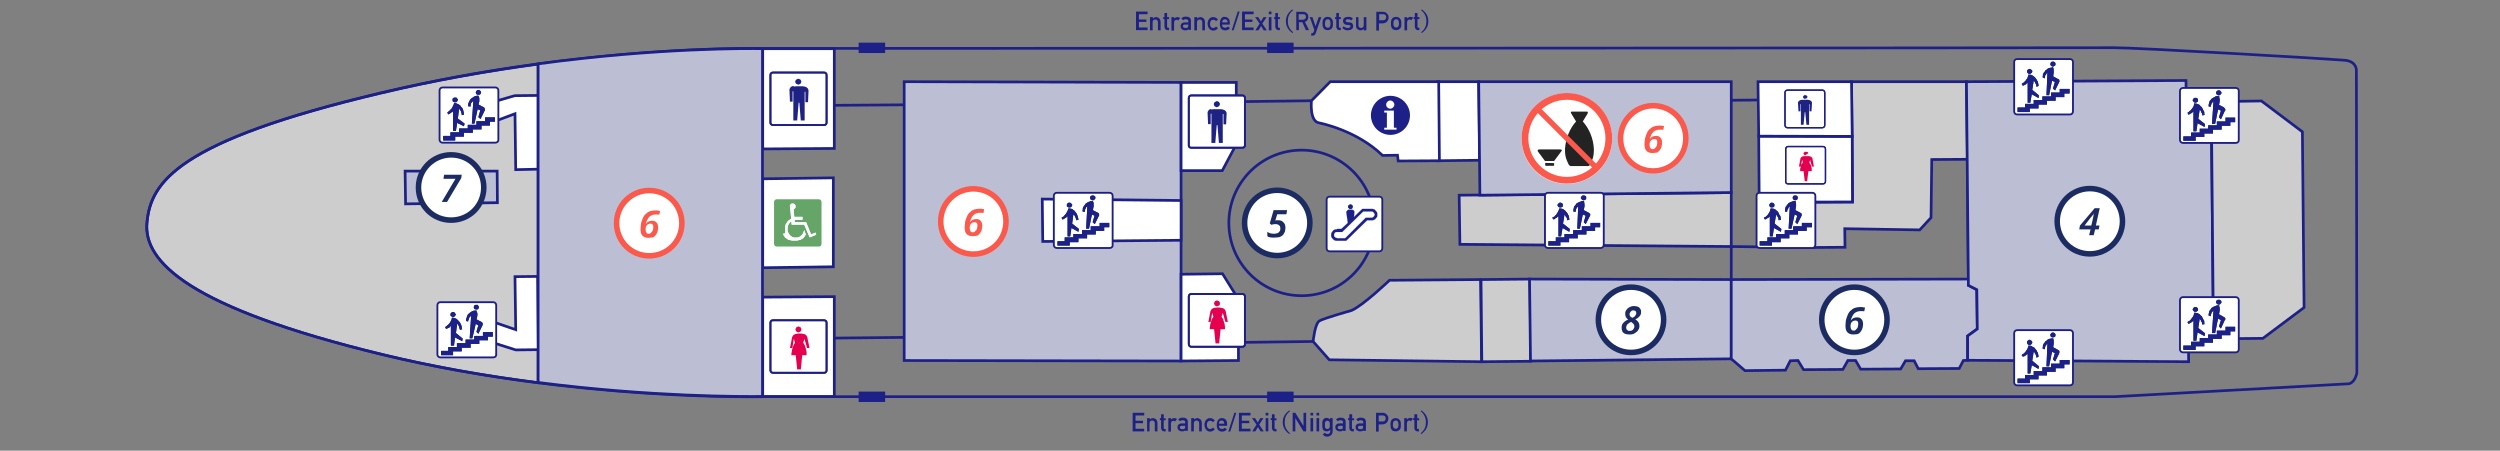 <?xml version="1.0" encoding="utf-8"?>
<!-- Generator: Adobe Illustrator 27.2.0, SVG Export Plug-In . SVG Version: 6.00 Build 0)  -->
<svg version="1.1" id="_レイヤー_2" xmlns="http://www.w3.org/2000/svg" xmlns:xlink="http://www.w3.org/1999/xlink" x="0px"
	 y="0px" viewBox="0 0 1037.4 187" style="enable-background:new 0 0 1037.4 187;" xml:space="preserve">
<rect x="0" y="0" width="1037.4" height="187" fill="#808080" stroke="none"/>
<style type="text/css">
	.st0{fill:#CDCDCD;stroke:#1D2086;stroke-width:1.127;stroke-miterlimit:10;}
	.st1{fill:none;stroke:#1D2086;stroke-width:1.127;stroke-miterlimit:10;}
	.st2{fill:#FFFFFF;stroke:#1D2086;stroke-width:1.127;stroke-miterlimit:10;}
	.st3{fill:#BCBFD4;stroke:#1D2086;stroke-width:1.127;stroke-miterlimit:10;}
	.st4{fill:#CDCDCD;stroke:#1D2086;stroke-width:1.128;stroke-miterlimit:10.002;}
	.st5{fill:none;stroke:#1D2086;stroke-width:1.128;stroke-miterlimit:10.002;}
	.st6{fill:#221815;}
	.st7{fill:#1D2086;}
	.st8{fill:#1D2087;}
	.st9{fill:#FFFFFF;}
	.st10{fill:#FFFFFF;stroke:#1D1F86;stroke-width:0.771;stroke-miterlimit:10;}
	.st11{fill:#0D3E74;}
	.st12{fill:#FFFFFF;stroke:#1D2087;stroke-width:0.763;stroke-miterlimit:10;}
	.st13{fill:none;stroke:#1D1F86;stroke-width:0.79;stroke-miterlimit:10;}
	.st14{fill:#E4004F;}
	.st15{fill:#FFFFFF;stroke:#1D2087;stroke-width:0.543;stroke-miterlimit:10;}
	.st16{fill:none;stroke:#1D1F86;stroke-width:0.562;stroke-miterlimit:10;}
	.st17{fill:#1D2283;}
	.st18{fill:#65A568;}
	.st19{fill:none;stroke:#1D2087;stroke-width:6.627816e-02;stroke-linejoin:bevel;stroke-miterlimit:10;}
	.st20{fill:none;stroke:#FFFFFF;stroke-width:6.627816e-02;stroke-linejoin:bevel;stroke-miterlimit:10;}
	.st21{fill:#FA594B;}
	.st22{fill:#232323;}
	.st23{fill:none;stroke:#FA594B;stroke-width:2.255;stroke-miterlimit:10;}
	.st24{fill:#1C2C62;}
</style>
<g>
	<path class="st0" d="M158.2,38.6C73.4,58.6,62.6,75.7,61,92.2c-1.7,16.5,17.7,35.5,97.6,54.9c22.2,5.4,44.4,9.1,64.7,11.7V26.6
		C203.3,29.3,181.2,33.1,158.2,38.6z"/>
	<path class="st1" d="M978,154.8l-0.2-125.5c0,0,0.3-3.8-4.8-4.3c-5.2-0.5-87.5-5.3-95.8-5.2c-8.5,0.1-561,0.3-561,0.3
		s-73.2-1.7-158,18.4S62.6,75.7,61,92.2c-1.7,16.5,17.7,35.5,97.6,54.9S317,164.6,317,164.6h560.7l96.1-5.3
		C973.8,159.2,976.7,160.1,978,154.8z"/>
	<polygon class="st2" points="223.1,114.7 213.7,114.8 214,136.8 182.7,126 184.7,135.9 214,145.2 223.4,145.1 	"/>
	<polygon class="st2" points="223.3,70.2 214,70.4 213.7,47.2 184.5,58.1 186.2,47.6 213.6,39.7 223.3,39.6 	"/>
	<polygon class="st2" points="346.2,61.6 346.2,20.2 316.5,20.2 316.5,61.8 	"/>
	<polygon class="st2" points="316.5,74.2 345.8,73.8 345.8,110.7 316.5,111.1 	"/>
	<polygon class="st3" points="375.2,33.9 375.2,149.6 490.1,149.8 490.1,34.2 	"/>
	<line class="st1" x1="375.2" y1="140" x2="345.1" y2="140.3"/>
	<line class="st1" x1="375.2" y1="43.5" x2="346.2" y2="43.7"/>
	<polygon class="st2" points="507.2,70.8 513,59.9 513,34.2 490.1,34.2 490.1,70.8 	"/>
	<polygon class="st2" points="513.9,149.6 513.9,124.2 507.3,113.6 490.1,113.8 490.1,149.8 	"/>
	<polygon class="st2" points="614,66.5 613.6,33.9 596.5,33.9 596.8,66.7 	"/>
	<path class="st2" d="M597,33.9h-45l-7.8,7.9c0,0-0.9,8.6,3.2,9.2c0,0,15.4,2.9,26.3,13.5l6.2-0.1l0.3,2.4l17.1-0.1L597,33.9z"/>
	<path class="st0" d="M614.4,116l-37.8,0.3c0,0-10.9,10.4-15.7,12.5c0,0-11.3,3.2-13.3,4.3c-2,1-2.7,8.6-2.7,8.6l6.7,7.6l63.2,0.8
		L614.4,116z"/>
	
		<rect x="614.7" y="115.9" transform="matrix(1 -9.798038e-03 9.798038e-03 1 -1.273 6.129)" class="st4" width="20.3" height="34.1"/>
	<polygon class="st3" points="718.4,148.9 718.4,116 634.7,115.8 635.1,149.8 	"/>
	<polygon class="st0" points="718.4,102.3 718.4,79.9 605.5,81 605.8,101.4 	"/>
	<polygon class="st3" points="718.4,79.9 718.4,33.9 613.6,33.9 614.1,81 	"/>
	<polygon class="st3" points="718.4,148.9 724.1,153.8 740.9,153.6 742.9,149.7 746.1,149.6 748.4,153.4 764.7,153.3 766.8,149.6 
		770,149.6 772.1,153.2 788.7,153.1 790.7,149.7 794.3,149.7 796,153 813,152.9 814.7,149.6 816.5,149.5 816.5,139.4 820.5,136.5 
		820.3,120.2 816.8,118.4 816.8,115.8 718.4,116 	"/>
	<polygon class="st0" points="816.4,66.1 801.6,66.2 801.3,90.3 796.6,95.4 765.5,94.9 765.6,102.6 752.8,102.7 752.5,83.9 
		768.7,83.8 768.3,33.9 816,33.9 	"/>
	<polygon class="st2" points="730,83.9 729.8,56.5 768.6,56.6 768.7,83.8 	"/>
	<polygon class="st2" points="768.3,33.9 729.5,33.9 729.8,56.5 768.6,56.6 	"/>
	<polyline class="st1" points="718.4,116 718.4,102.3 752.8,102.7 	"/>
	<line class="st1" x1="816.8" y1="115.8" x2="816.4" y2="66.1"/>
	<polygon class="st3" points="816.5,149.5 816.5,139.4 820.5,136.5 820.3,120.2 816.8,118.4 816,33.9 907.1,33.4 907.3,56.6 
		917.7,56.5 918.4,126.8 908,126.5 908.2,150.1 	"/>
	<polygon class="st0" points="918.5,140.6 917.6,42.2 938.4,41.9 955.4,54.7 956.1,127.6 939,140.4 	"/>
	<line class="st1" x1="545" y1="141.7" x2="513.9" y2="142.1"/>
	<line class="st1" x1="544.2" y1="41.8" x2="513" y2="42.2"/>
	<polygon class="st2" points="346.2,164.5 346.2,123.1 316.5,123.3 316.5,164.5 	"/>
	<polygon class="st2" points="432.7,100.2 432.5,82.6 490.1,83.2 490.1,99.7 	"/>
	
		<ellipse transform="matrix(1 -9.797935e-03 9.797935e-03 1 -0.88 5.297)" class="st5" cx="540.1" cy="92.5" rx="30.2" ry="30.2"/>
	<g>
		<path class="st6" d="M569.8,87.7"/>
	</g>
	<g>
		<path class="st6" d="M582.6,87.6"/>
	</g>
	<line class="st1" x1="729.7" y1="41.5" x2="718.4" y2="41.6"/>
	<polygon class="st3" points="206.4,84.1 168.3,84.6 168.1,71 206.3,71 	"/>
	<path class="st3" d="M223.3,26.5v132.2c46.6,6,85.1,5.9,93.1,5.8V20.2C310.6,20.1,272.6,19.8,223.3,26.5z"/>
	<rect x="525.8" y="162.5" class="st7" width="11" height="4.3"/>
	<rect x="525.8" y="17.7" class="st7" width="11" height="4.3"/>
	<rect x="356.3" y="162.5" class="st7" width="11" height="4.3"/>
	<rect x="356.3" y="17.7" class="st7" width="11" height="4.3"/>
	<g>
		<g>
			
				<ellipse transform="matrix(0.869 -0.495 0.495 0.869 51.995 291.892)" class="st8" cx="576.9" cy="47.8" rx="8.1" ry="8.1"/>
		</g>
		<g>
			<polygon class="st9" points="578.4,53 578.4,45.9 574.4,45.9 574.4,46.7 575.5,46.7 575.5,53 574.4,53 574.4,53.8 579.5,53.8 
				579.5,53 			"/>
			<path class="st9" d="M576.9,45.1c0.9,0,1.7-0.8,1.7-1.7s-0.8-1.7-1.7-1.7s-1.7,0.8-1.7,1.7C575.2,44.4,576,45.1,576.9,45.1z"/>
		</g>
	</g>
	<g>
		<g>
			<path class="st10" d="M205.6,59.2h-22c-0.7,0-1.2-0.6-1.2-1.2V37.5c0-0.7,0.6-1.2,1.2-1.2h22c0.7,0,1.2,0.6,1.2,1.2V58
				C206.9,58.6,206.3,59.2,205.6,59.2z"/>
		</g>
		<g>
			<polygon class="st11" points="205.4,48.7 201.3,48.7 201.3,50.3 197.7,50.3 197.7,51.8 194.1,51.8 194.1,53.3 190.5,53.3 
				190.5,54.9 186.9,54.9 186.9,56.4 183.9,56.4 183.9,58.3 188.9,58.3 188.9,56.7 192.5,56.7 192.5,55.1 196.2,55.1 196.2,53.7 
				199.8,53.7 199.8,52.1 203.3,52.1 203.3,50.5 205.4,50.5 			"/>
			<polygon class="st8" points="205.4,48.7 201.3,48.7 201.3,50.3 197.7,50.3 197.7,51.8 194.1,51.8 194.1,53.3 190.5,53.3 
				190.5,54.9 186.9,54.9 186.9,56.4 183.9,56.4 183.9,58.3 188.9,58.3 188.9,56.7 192.5,56.7 192.5,55.1 196.2,55.1 196.2,53.7 
				199.8,53.7 199.8,52.1 203.3,52.1 203.3,50.5 205.4,50.5 			"/>
			<polygon class="st11" points="188.8,42.5 189.1,42.4 189.3,42.4 189.5,42.3 189.6,42.2 189.7,42.1 189.8,41.8 190,41.6 190,41.5 
				190,41.3 189.8,41 189.7,40.9 189.6,40.7 189.5,40.6 189.3,40.5 189.1,40.5 188.8,40.5 188.6,40.5 188.4,40.5 188.3,40.6 
				188,40.7 187.9,40.9 187.8,41 187.8,41.3 187.8,41.5 187.8,41.6 187.8,41.8 187.9,42.1 188,42.2 188.3,42.3 188.4,42.4 
				188.6,42.4 			"/>
			<polygon class="st8" points="188.8,42.5 189.1,42.4 189.3,42.4 189.5,42.3 189.6,42.2 189.7,42.1 189.8,41.8 190,41.6 190,41.5 
				190,41.3 189.8,41 189.7,40.9 189.6,40.7 189.5,40.6 189.3,40.5 189.1,40.5 188.8,40.5 188.6,40.5 188.4,40.5 188.3,40.6 
				188,40.7 187.9,40.9 187.8,41 187.8,41.3 187.8,41.5 187.8,41.6 187.8,41.8 187.9,42.1 188,42.2 188.3,42.3 188.4,42.4 
				188.6,42.4 			"/>
			<polygon class="st11" points="192.8,51.3 190,49.2 190.5,45.2 190.9,45.5 191.1,45.9 191.3,46.2 191.4,46.6 191.5,47 191.6,47.4 
				191.6,47.8 192.5,47.6 192.5,47 192.4,46.6 192.3,46.1 192.2,45.7 192,45.2 191.8,44.8 191.4,44.4 191.2,44.1 190.9,43.7 
				190.6,43.5 190.3,43.3 190.1,43.2 189.8,43.1 189.5,43 189.3,42.8 189.1,42.8 188.7,42.7 188.5,42.7 188.5,42.7 188.5,42.7 
				188.4,42.8 188.4,42.8 188.3,43.3 188,43.9 187.9,44.2 187.6,44.6 187.4,45.1 187,45.4 186.7,45.8 186.3,46.1 185.9,46.5 
				185.6,46.7 186,47.5 186.5,47.2 186.9,47 187.2,46.7 187.7,46.5 188,46.1 188,54.3 189.2,54.3 189.7,51 192.5,52.4 			"/>
			<polygon class="st8" points="192.8,51.3 190,49.2 190.5,45.2 190.9,45.5 191.1,45.9 191.3,46.2 191.4,46.6 191.5,47 191.6,47.4 
				191.6,47.8 192.5,47.6 192.5,47 192.4,46.6 192.3,46.1 192.2,45.7 192,45.2 191.8,44.8 191.4,44.4 191.2,44.1 190.9,43.7 
				190.6,43.5 190.3,43.3 190.1,43.2 189.8,43.1 189.5,43 189.3,42.8 189.1,42.8 188.7,42.7 188.5,42.7 188.5,42.7 188.5,42.7 
				188.4,42.8 188.4,42.8 188.3,43.3 188,43.9 187.9,44.2 187.6,44.6 187.4,45.1 187,45.4 186.7,45.8 186.3,46.1 185.9,46.5 
				185.6,46.7 186,47.5 186.5,47.2 186.9,47 187.2,46.7 187.7,46.5 188,46.1 188,54.3 189.2,54.3 189.7,51 192.5,52.4 			"/>
			<polygon class="st11" points="198.5,39.3 198.7,39.3 199,39.3 199.1,39.2 199.3,39.1 199.4,38.9 199.5,38.8 199.6,38.6 
				199.6,38.3 199.6,38.2 199.5,38 199.4,37.8 199.3,37.7 199.1,37.5 199,37.4 198.7,37.4 198.5,37.3 198.3,37.4 198.1,37.4 
				198,37.5 197.7,37.7 197.6,37.8 197.5,38 197.5,38.2 197.4,38.3 197.5,38.6 197.5,38.8 197.6,38.9 197.7,39.1 198,39.2 
				198.1,39.3 198.3,39.3 			"/>
			<polygon class="st8" points="198.5,39.3 198.7,39.3 199,39.3 199.1,39.2 199.3,39.1 199.4,38.9 199.5,38.8 199.6,38.6 
				199.6,38.3 199.6,38.2 199.5,38 199.4,37.8 199.3,37.7 199.1,37.5 199,37.4 198.7,37.4 198.5,37.3 198.3,37.4 198.1,37.4 
				198,37.5 197.7,37.7 197.6,37.8 197.5,38 197.5,38.2 197.4,38.3 197.5,38.6 197.5,38.8 197.6,38.9 197.7,39.1 198,39.2 
				198.1,39.3 198.3,39.3 			"/>
			<polygon class="st11" points="200.7,44.5 198.6,43.4 198.7,42.5 198.9,42.2 198.9,41.8 198.9,41.4 198.9,41 198.9,40.6 
				198.7,40.3 198.6,39.8 198.6,39.8 198.5,39.7 198.5,39.7 198.5,39.7 198.1,39.7 197.6,39.8 197.2,39.9 196.7,40.1 196.4,40.3 
				196,40.6 195.7,40.8 195.4,41 195.1,41.4 194.9,41.7 194.7,42.2 194.5,42.5 194.3,43 194.3,43.3 194.2,43.7 194.3,44.1 
				195.3,44.2 195.3,44.2 195.3,43.9 195.3,43.5 195.4,43.2 195.5,42.8 195.7,42.6 195.8,42.4 196,42.2 196.4,41.9 195.8,51.3 
				196.9,51.3 198.2,45.3 199.3,45.8 198.5,48.6 199.4,49.4 201.1,45.9 201.2,45.8 201.2,45.5 201.2,45.4 201.2,45.2 201.1,45.1 
				201.1,44.9 201,44.8 200.9,44.6 			"/>
			<polygon class="st8" points="200.7,44.5 198.6,43.4 198.7,42.5 198.9,42.2 198.9,41.8 198.9,41.4 198.9,41 198.9,40.6 
				198.7,40.3 198.6,39.8 198.6,39.8 198.5,39.7 198.5,39.7 198.5,39.7 198.1,39.7 197.6,39.8 197.2,39.9 196.7,40.1 196.4,40.3 
				196,40.6 195.7,40.8 195.4,41 195.1,41.4 194.9,41.7 194.7,42.2 194.5,42.5 194.3,43 194.3,43.3 194.2,43.7 194.3,44.1 
				195.3,44.2 195.3,44.2 195.3,43.9 195.3,43.5 195.4,43.2 195.5,42.8 195.7,42.6 195.8,42.4 196,42.2 196.4,41.9 195.8,51.3 
				196.9,51.3 198.2,45.3 199.3,45.8 198.5,48.6 199.4,49.4 201.1,45.9 201.2,45.8 201.2,45.5 201.2,45.4 201.2,45.2 201.1,45.1 
				201.1,44.9 201,44.8 200.9,44.6 			"/>
		</g>
	</g>
	<g>
		<g>
			<path class="st10" d="M204.7,148.3h-22c-0.7,0-1.2-0.6-1.2-1.2v-20.5c0-0.7,0.6-1.2,1.2-1.2h22c0.7,0,1.2,0.6,1.2,1.2V147
				C206,147.8,205.4,148.3,204.7,148.3z"/>
		</g>
		<g>
			<polygon class="st11" points="204.5,137.8 200.4,137.8 200.4,139.4 196.8,139.4 196.8,140.9 193.2,140.9 193.2,142.4 
				189.6,142.4 189.6,144 186,144 186,145.6 183,145.6 183,147.4 188,147.4 188,145.8 191.6,145.8 191.6,144.3 195.3,144.3 
				195.3,142.7 198.9,142.7 198.9,141.2 202.5,141.2 202.5,139.7 204.5,139.7 			"/>
			<polygon class="st8" points="204.5,137.8 200.4,137.8 200.4,139.4 196.8,139.4 196.8,140.9 193.2,140.9 193.2,142.4 189.6,142.4 
				189.6,144 186,144 186,145.6 183,145.6 183,147.4 188,147.4 188,145.8 191.6,145.8 191.6,144.3 195.3,144.3 195.3,142.7 
				198.9,142.7 198.9,141.2 202.5,141.2 202.5,139.7 204.5,139.7 			"/>
			<polygon class="st11" points="188,131.6 188.1,131.6 188.4,131.5 188.6,131.3 188.7,131.2 188.8,131.1 188.9,130.9 189.1,130.8 
				189.1,130.6 189.1,130.3 188.9,130.1 188.8,130 188.7,129.8 188.6,129.7 188.4,129.5 188.1,129.5 188,129.5 187.8,129.5 
				187.6,129.5 187.4,129.7 187.2,129.8 187.1,130 187,130.1 186.9,130.3 186.9,130.6 186.9,130.8 187,130.9 187.1,131.1 
				187.2,131.2 187.4,131.3 187.6,131.5 187.8,131.6 			"/>
			<polygon class="st8" points="188,131.6 188.1,131.6 188.4,131.5 188.6,131.3 188.7,131.2 188.8,131.1 188.9,130.9 189.1,130.8 
				189.1,130.6 189.1,130.3 188.9,130.1 188.8,130 188.7,129.8 188.6,129.7 188.4,129.5 188.1,129.5 188,129.5 187.8,129.5 
				187.6,129.5 187.4,129.7 187.2,129.8 187.1,130 187,130.1 186.9,130.3 186.9,130.6 186.9,130.8 187,130.9 187.1,131.1 
				187.2,131.2 187.4,131.3 187.6,131.5 187.8,131.6 			"/>
			<polygon class="st11" points="192,140.5 189.2,138.2 189.7,134.4 190,134.6 190.2,135 190.4,135.3 190.5,135.7 190.6,136.1 
				190.7,136.4 190.9,136.9 191.8,136.6 191.6,136.2 191.6,135.6 191.5,135.2 191.3,134.7 191.1,134.3 190.9,133.9 190.6,133.5 
				190.3,133.2 190,132.8 189.7,132.6 189.5,132.4 189.2,132.2 188.9,132.1 188.7,132 188.4,131.9 188.1,131.9 187.9,131.9 
				187.7,131.8 187.7,131.8 187.6,131.8 187.6,131.9 187.5,131.9 187.4,132.5 187.2,132.9 187,133.4 186.8,133.7 186.5,134.2 
				186.2,134.5 185.9,134.8 185.4,135.2 185.1,135.5 184.7,135.7 185.1,136.5 185.6,136.3 186,136.1 186.5,135.9 186.8,135.5 
				187.1,135.2 187.1,143.4 188.4,143.4 188.8,140 191.8,141.6 			"/>
			<polygon class="st8" points="192,140.5 189.2,138.2 189.7,134.4 190,134.6 190.2,135 190.4,135.3 190.5,135.7 190.6,136.1 
				190.7,136.4 190.9,136.9 191.8,136.6 191.6,136.2 191.6,135.6 191.5,135.2 191.3,134.7 191.1,134.3 190.9,133.9 190.6,133.5 
				190.3,133.2 190,132.8 189.7,132.6 189.5,132.4 189.2,132.2 188.9,132.1 188.7,132 188.4,131.9 188.1,131.9 187.9,131.9 
				187.7,131.8 187.7,131.8 187.6,131.8 187.6,131.9 187.5,131.9 187.4,132.5 187.2,132.9 187,133.4 186.8,133.7 186.5,134.2 
				186.2,134.5 185.9,134.8 185.4,135.2 185.1,135.5 184.7,135.7 185.1,136.5 185.6,136.3 186,136.1 186.5,135.9 186.8,135.5 
				187.1,135.2 187.1,143.4 188.4,143.4 188.8,140 191.8,141.6 			"/>
			<polygon class="st11" points="197.6,128.5 197.8,128.4 198.1,128.4 198.3,128.3 198.4,128.2 198.5,128.1 198.6,127.9 
				198.7,127.6 198.7,127.5 198.7,127.3 198.6,127.1 198.5,127 198.4,126.7 198.3,126.6 198.1,126.5 197.8,126.5 197.6,126.5 
				197.4,126.5 197.3,126.5 197.1,126.6 196.9,126.7 196.7,127 196.7,127.1 196.6,127.3 196.6,127.5 196.6,127.6 196.7,127.9 
				196.7,128.1 196.9,128.2 197.1,128.3 197.3,128.4 197.4,128.4 			"/>
			<polygon class="st8" points="197.6,128.5 197.8,128.4 198.1,128.4 198.3,128.3 198.4,128.2 198.5,128.1 198.6,127.9 198.7,127.6 
				198.7,127.5 198.7,127.3 198.6,127.1 198.5,127 198.4,126.7 198.3,126.6 198.1,126.5 197.8,126.5 197.6,126.5 197.4,126.5 
				197.3,126.5 197.1,126.6 196.9,126.7 196.7,127 196.7,127.1 196.6,127.3 196.6,127.5 196.6,127.6 196.7,127.9 196.7,128.1 
				196.9,128.2 197.1,128.3 197.3,128.4 197.4,128.4 			"/>
			<polygon class="st11" points="199.8,133.6 197.7,132.5 198,131.6 198,131.2 198.1,130.9 198.1,130.6 198.1,130.1 198,129.7 
				197.8,129.3 197.7,128.9 197.7,128.9 197.7,128.8 197.6,128.8 197.6,128.8 197.2,128.9 196.7,128.9 196.3,129 195.9,129.2 
				195.5,129.4 195.1,129.7 194.8,129.9 194.5,130.2 194.2,130.4 194,130.8 193.8,131.2 193.7,131.6 193.6,132 193.4,132.4 
				193.4,132.8 193.4,133.2 194.3,133.4 194.3,133.3 194.3,132.9 194.5,132.6 194.6,132.2 194.7,132 194.8,131.7 195,131.5 
				195.3,131.2 195.5,131 194.9,140.4 196,140.4 197.4,134.4 198.5,135 197.7,137.7 198.5,138.5 200.2,135 200.3,134.8 200.3,134.7 
				200.3,134.5 200.3,134.4 200.3,134.2 200.2,134.1 200.1,133.8 200,133.7 			"/>
			<polygon class="st8" points="199.8,133.6 197.7,132.5 198,131.6 198,131.2 198.1,130.9 198.1,130.6 198.1,130.1 198,129.7 
				197.8,129.3 197.7,128.9 197.7,128.9 197.7,128.8 197.6,128.8 197.6,128.8 197.2,128.9 196.7,128.9 196.3,129 195.9,129.2 
				195.5,129.4 195.1,129.7 194.8,129.9 194.5,130.2 194.2,130.4 194,130.8 193.8,131.2 193.7,131.6 193.6,132 193.4,132.4 
				193.4,132.8 193.4,133.2 194.3,133.4 194.3,133.3 194.3,132.9 194.5,132.6 194.6,132.2 194.7,132 194.8,131.7 195,131.5 
				195.3,131.2 195.5,131 194.9,140.4 196,140.4 197.4,134.4 198.5,135 197.7,137.7 198.5,138.5 200.2,135 200.3,134.8 200.3,134.7 
				200.3,134.5 200.3,134.4 200.3,134.2 200.2,134.1 200.1,133.8 200,133.7 			"/>
		</g>
	</g>
	<g>
		<g>
			<path class="st10" d="M460.5,102.9h-22c-0.7,0-1.2-0.6-1.2-1.2V81.2c0-0.7,0.6-1.2,1.2-1.2h22c0.7,0,1.2,0.6,1.2,1.2v20.5
				C461.8,102.4,461.2,102.9,460.5,102.9z"/>
		</g>
		<g>
			<polygon class="st11" points="460.3,92.5 456.3,92.5 456.3,93.9 452.6,93.9 452.6,95.5 449,95.5 449,97.1 445.4,97.1 445.4,98.5 
				441.8,98.5 441.8,100.1 438.8,100.1 438.8,101.9 443.9,101.9 443.9,100.5 447.5,100.5 447.5,98.9 451.1,98.9 451.1,97.3 
				454.7,97.3 454.7,95.8 458.2,95.8 458.2,94.3 460.3,94.3 			"/>
			<polygon class="st8" points="460.3,92.5 456.3,92.5 456.3,93.9 452.6,93.9 452.6,95.5 449,95.5 449,97.1 445.4,97.1 445.4,98.5 
				441.8,98.5 441.8,100.1 438.8,100.1 438.8,101.9 443.9,101.9 443.9,100.5 447.5,100.5 447.5,98.9 451.1,98.9 451.1,97.3 
				454.7,97.3 454.7,95.8 458.2,95.8 458.2,94.3 460.3,94.3 			"/>
			<polygon class="st11" points="443.7,86.1 444,86.1 444.2,86 444.4,86 444.5,85.8 444.6,85.7 444.8,85.6 444.9,85.3 444.9,85.1 
				444.9,84.9 444.8,84.8 444.6,84.6 444.5,84.4 444.4,84.3 444.2,84.2 444,84.1 443.7,84.1 443.5,84.1 443.3,84.2 443.2,84.3 
				443,84.4 442.8,84.6 442.7,84.8 442.7,84.9 442.7,85.1 442.7,85.3 442.7,85.6 442.8,85.7 443,85.8 443.2,86 443.3,86 443.5,86.1 
							"/>
			<polygon class="st8" points="443.7,86.1 444,86.1 444.2,86 444.4,86 444.5,85.8 444.6,85.7 444.8,85.6 444.9,85.3 444.9,85.1 
				444.9,84.9 444.8,84.8 444.6,84.6 444.5,84.4 444.4,84.3 444.2,84.2 444,84.1 443.7,84.1 443.5,84.1 443.3,84.2 443.2,84.3 
				443,84.4 442.8,84.6 442.7,84.8 442.7,84.9 442.7,85.1 442.7,85.3 442.7,85.6 442.8,85.7 443,85.8 443.2,86 443.3,86 443.5,86.1 
							"/>
			<polygon class="st11" points="447.7,95 444.9,92.8 445.4,89 445.8,89.3 446,89.6 446.2,90 446.3,90.3 446.4,90.6 446.6,91.1 
				446.6,91.4 447.5,91.2 447.5,90.8 447.3,90.3 447.2,89.7 447.1,89.4 446.9,89 446.7,88.5 446.3,88.1 446.1,87.7 445.8,87.4 
				445.5,87.2 445.2,87 445,86.8 444.8,86.7 444.4,86.6 444.2,86.6 444,86.5 443.6,86.5 443.4,86.5 443.4,86.5 443.4,86.5 
				443.3,86.5 443.3,86.6 443.2,87 443,87.5 442.8,87.9 442.5,88.4 442.3,88.7 441.9,89.2 441.6,89.5 441.3,89.9 440.8,90.1 
				440.5,90.4 440.9,91.1 441.4,90.9 441.8,90.6 442.2,90.4 442.6,90.1 443,89.7 443,98.1 444.1,98.1 444.6,94.6 447.5,96.2 			"/>
			<polygon class="st8" points="447.7,95 444.9,92.8 445.4,89 445.8,89.3 446,89.6 446.2,90 446.3,90.3 446.4,90.6 446.6,91.1 
				446.6,91.4 447.5,91.2 447.5,90.8 447.3,90.3 447.2,89.7 447.1,89.4 446.9,89 446.7,88.5 446.3,88.1 446.1,87.7 445.8,87.4 
				445.5,87.2 445.2,87 445,86.8 444.8,86.7 444.4,86.6 444.2,86.6 444,86.5 443.6,86.5 443.4,86.5 443.4,86.5 443.4,86.5 
				443.3,86.5 443.3,86.6 443.2,87 443,87.5 442.8,87.9 442.5,88.4 442.3,88.7 441.9,89.2 441.6,89.5 441.3,89.9 440.8,90.1 
				440.5,90.4 440.9,91.1 441.4,90.9 441.8,90.6 442.2,90.4 442.6,90.1 443,89.7 443,98.1 444.1,98.1 444.6,94.6 447.5,96.2 			"/>
			<polygon class="st11" points="453.4,83.1 453.7,83.1 453.9,83 454,82.9 454.2,82.8 454.3,82.6 454.5,82.4 454.5,82.3 454.6,82.1 
				454.5,81.9 454.5,81.6 454.3,81.5 454.2,81.4 454,81.2 453.9,81.2 453.7,81.1 453.4,81.1 453.2,81.1 453,81.2 452.9,81.2 
				452.6,81.4 452.5,81.5 452.4,81.6 452.4,81.9 452.3,82.1 452.4,82.3 452.4,82.4 452.5,82.6 452.6,82.8 452.9,82.9 453,83 
				453.2,83.1 			"/>
			<polygon class="st8" points="453.4,83.1 453.7,83.1 453.9,83 454,82.9 454.2,82.8 454.3,82.6 454.5,82.4 454.5,82.3 454.6,82.1 
				454.5,81.9 454.5,81.6 454.3,81.5 454.2,81.4 454,81.2 453.9,81.2 453.7,81.1 453.4,81.1 453.2,81.1 453,81.2 452.9,81.2 
				452.6,81.4 452.5,81.5 452.4,81.6 452.4,81.9 452.3,82.1 452.4,82.3 452.4,82.4 452.5,82.6 452.6,82.8 452.9,82.9 453,83 
				453.2,83.1 			"/>
			<polygon class="st11" points="455.6,88.3 453.5,87.2 453.7,86.1 453.8,85.8 453.8,85.5 453.8,85.1 453.8,84.7 453.8,84.3 
				453.7,83.9 453.5,83.5 453.5,83.4 453.4,83.4 453.4,83.4 453.4,83.4 453,83.4 452.5,83.5 452.1,83.7 451.6,83.8 451.3,84 
				451,84.2 450.6,84.4 450.3,84.8 450.1,85.1 449.8,85.5 449.6,85.8 449.4,86.1 449.3,86.6 449.3,87 449.2,87.5 449.3,87.8 
				450.2,87.9 450.2,87.8 450.2,87.5 450.2,87.2 450.3,86.9 450.4,86.6 450.6,86.4 450.7,86 451,85.8 451.2,85.6 450.7,94.9 
				451.9,94.9 453.1,89 454.2,89.5 453.4,92.2 454.3,93 456,89.5 456.1,89.4 456.1,89.3 456.1,89.1 456.1,89 456,88.7 456,88.6 
				455.9,88.5 455.8,88.4 			"/>
			<polygon class="st8" points="455.6,88.3 453.5,87.2 453.7,86.1 453.8,85.8 453.8,85.5 453.8,85.1 453.8,84.7 453.8,84.3 
				453.7,83.9 453.5,83.5 453.5,83.4 453.4,83.4 453.4,83.4 453.4,83.4 453,83.4 452.5,83.5 452.1,83.7 451.6,83.8 451.3,84 
				451,84.2 450.6,84.4 450.3,84.8 450.1,85.1 449.8,85.5 449.6,85.8 449.4,86.1 449.3,86.6 449.3,87 449.2,87.5 449.3,87.8 
				450.2,87.9 450.2,87.8 450.2,87.5 450.2,87.2 450.3,86.9 450.4,86.6 450.6,86.4 450.7,86 451,85.8 451.2,85.6 450.7,94.9 
				451.9,94.9 453.1,89 454.2,89.5 453.4,92.2 454.3,93 456,89.5 456.1,89.4 456.1,89.3 456.1,89.1 456.1,89 456,88.7 456,88.6 
				455.9,88.5 455.8,88.4 			"/>
		</g>
	</g>
	<g>
		<g>
			<path class="st10" d="M664.3,102.9h-22c-0.7,0-1.2-0.6-1.2-1.2V81.2c0-0.7,0.6-1.2,1.2-1.2h22c0.7,0,1.2,0.6,1.2,1.2v20.5
				C665.4,102.4,664.9,102.9,664.3,102.9z"/>
		</g>
		<g>
			<polygon class="st11" points="664,92.5 660,92.5 660,93.9 656.4,93.9 656.4,95.5 652.8,95.5 652.8,97.1 649.2,97.1 649.2,98.5 
				645.6,98.5 645.6,100.1 642.5,100.1 642.5,101.9 647.5,101.9 647.5,100.5 651.1,100.5 651.1,98.9 654.7,98.9 654.7,97.3 
				658.3,97.3 658.3,95.8 661.9,95.8 661.9,94.3 664,94.3 			"/>
			<polygon class="st8" points="664,92.5 660,92.5 660,93.9 656.4,93.9 656.4,95.5 652.8,95.5 652.8,97.1 649.2,97.1 649.2,98.5 
				645.6,98.5 645.6,100.1 642.5,100.1 642.5,101.9 647.5,101.9 647.5,100.5 651.1,100.5 651.1,98.9 654.7,98.9 654.7,97.3 
				658.3,97.3 658.3,95.8 661.9,95.8 661.9,94.3 664,94.3 			"/>
			<polygon class="st11" points="647.5,86.1 647.7,86.1 647.9,86 648,86 648.3,85.8 648.4,85.7 648.5,85.6 648.5,85.3 648.5,85.1 
				648.5,84.9 648.5,84.8 648.4,84.6 648.3,84.4 648,84.3 647.9,84.2 647.7,84.1 647.5,84.1 647.2,84.1 647,84.2 646.9,84.3 
				646.7,84.4 646.6,84.6 646.5,84.8 646.3,84.9 646.3,85.1 646.3,85.3 646.5,85.6 646.6,85.7 646.7,85.8 646.9,86 647,86 
				647.2,86.1 			"/>
			<polygon class="st8" points="647.5,86.1 647.7,86.1 647.9,86 648,86 648.3,85.8 648.4,85.7 648.5,85.6 648.5,85.3 648.5,85.1 
				648.5,84.9 648.5,84.8 648.4,84.6 648.3,84.4 648,84.3 647.9,84.2 647.7,84.1 647.5,84.1 647.2,84.1 647,84.2 646.9,84.3 
				646.7,84.4 646.6,84.6 646.5,84.8 646.3,84.9 646.3,85.1 646.3,85.3 646.5,85.6 646.6,85.7 646.7,85.8 646.9,86 647,86 
				647.2,86.1 			"/>
			<polygon class="st11" points="651.4,95 648.6,92.8 649.2,89 649.4,89.3 649.6,89.6 649.8,90 650.1,90.3 650.2,90.6 650.3,91.1 
				650.3,91.4 651.2,91.2 651.2,90.8 651.1,90.3 651,89.7 650.9,89.4 650.6,89 650.4,88.5 650.1,88.1 649.7,87.7 649.5,87.4 
				649.2,87.2 648.9,87 648.7,86.8 648.4,86.7 648.1,86.6 647.9,86.6 647.6,86.5 647.4,86.5 647.1,86.5 647.1,86.5 647,86.5 
				647,86.5 647,86.6 646.9,87 646.7,87.5 646.5,87.9 646.2,88.4 646,88.7 645.7,89.2 645.3,89.5 645,89.9 644.5,90.1 644.1,90.4 
				644.7,91.1 645.1,90.9 645.4,90.6 645.9,90.4 646.2,90.1 646.7,89.7 646.7,98.1 647.8,98.1 648.4,94.6 651.2,96.2 			"/>
			<polygon class="st8" points="651.4,95 648.6,92.8 649.2,89 649.4,89.3 649.6,89.6 649.8,90 650.1,90.3 650.2,90.6 650.3,91.1 
				650.3,91.4 651.2,91.2 651.2,90.8 651.1,90.3 651,89.7 650.9,89.4 650.6,89 650.4,88.5 650.1,88.1 649.7,87.7 649.5,87.4 
				649.2,87.2 648.9,87 648.7,86.8 648.4,86.7 648.1,86.6 647.9,86.6 647.6,86.5 647.4,86.5 647.1,86.5 647.1,86.5 647,86.5 
				647,86.5 647,86.6 646.9,87 646.7,87.5 646.5,87.9 646.2,88.4 646,88.7 645.7,89.2 645.3,89.5 645,89.9 644.5,90.1 644.1,90.4 
				644.7,91.1 645.1,90.9 645.4,90.6 645.9,90.4 646.2,90.1 646.7,89.7 646.7,98.1 647.8,98.1 648.4,94.6 651.2,96.2 			"/>
			<polygon class="st11" points="657.2,83.1 657.4,83.1 657.5,83 657.7,82.9 658,82.8 658.1,82.6 658.2,82.4 658.2,82.3 658.2,82.1 
				658.2,81.9 658.2,81.6 658.1,81.5 658,81.4 657.7,81.2 657.5,81.2 657.4,81.1 657.2,81.1 656.9,81.1 656.7,81.2 656.5,81.2 
				656.4,81.4 656.3,81.5 656.2,81.6 656,81.9 656,82.1 656,82.3 656.2,82.4 656.3,82.6 656.4,82.8 656.5,82.9 656.7,83 656.9,83.1 
							"/>
			<polygon class="st8" points="657.2,83.1 657.4,83.1 657.5,83 657.7,82.9 658,82.8 658.1,82.6 658.2,82.4 658.2,82.3 658.2,82.1 
				658.2,81.9 658.2,81.6 658.1,81.5 658,81.4 657.7,81.2 657.5,81.2 657.4,81.1 657.2,81.1 656.9,81.1 656.7,81.2 656.5,81.2 
				656.4,81.4 656.3,81.5 656.2,81.6 656,81.9 656,82.1 656,82.3 656.2,82.4 656.3,82.6 656.4,82.8 656.5,82.9 656.7,83 656.9,83.1 
							"/>
			<polygon class="st11" points="659.3,88.3 657.2,87.2 657.4,86.1 657.5,85.8 657.5,85.5 657.5,85.1 657.5,84.7 657.4,84.3 
				657.4,83.9 657.3,83.5 657.3,83.4 657.2,83.4 657.1,83.4 657.1,83.4 656.6,83.4 656.2,83.5 655.8,83.7 655.4,83.8 655,84 
				654.6,84.2 654.2,84.4 654,84.8 653.7,85.1 653.4,85.5 653.2,85.8 653.1,86.1 653,86.6 652.9,87 652.9,87.5 652.9,87.8 
				653.8,87.9 653.8,87.8 653.9,87.5 653.9,87.2 654,86.9 654.1,86.6 654.2,86.4 654.5,86 654.7,85.8 654.9,85.6 654.5,94.9 
				655.6,94.9 656.8,89 658,89.5 657.2,92.2 658,93 659.8,89.5 659.8,89.4 659.9,89.3 659.9,89.1 659.9,89 659.8,88.7 659.6,88.6 
				659.5,88.5 659.4,88.4 			"/>
			<polygon class="st8" points="659.3,88.3 657.2,87.2 657.4,86.1 657.5,85.8 657.5,85.5 657.5,85.1 657.5,84.7 657.4,84.3 
				657.4,83.9 657.3,83.5 657.3,83.4 657.2,83.4 657.1,83.4 657.1,83.4 656.6,83.4 656.2,83.5 655.8,83.7 655.4,83.8 655,84 
				654.6,84.2 654.2,84.4 654,84.8 653.7,85.1 653.4,85.5 653.2,85.8 653.1,86.1 653,86.6 652.9,87 652.9,87.5 652.9,87.8 
				653.8,87.9 653.8,87.8 653.9,87.5 653.9,87.2 654,86.9 654.1,86.6 654.2,86.4 654.5,86 654.7,85.8 654.9,85.6 654.5,94.9 
				655.6,94.9 656.8,89 658,89.5 657.2,92.2 658,93 659.8,89.5 659.8,89.4 659.9,89.3 659.9,89.1 659.9,89 659.8,88.7 659.6,88.6 
				659.5,88.5 659.4,88.4 			"/>
		</g>
	</g>
	<g>
		<g>
			<path class="st10" d="M752.1,102.9h-22c-0.7,0-1.2-0.6-1.2-1.2V81.2c0-0.7,0.6-1.2,1.2-1.2h22c0.7,0,1.2,0.6,1.2,1.2v20.5
				C753.2,102.4,752.7,102.9,752.1,102.9z"/>
		</g>
		<g>
			<polygon class="st11" points="751.9,92.5 747.7,92.5 747.7,93.9 744.1,93.9 744.1,95.5 740.6,95.5 740.6,97.1 737,97.1 737,98.5 
				733.4,98.5 733.4,100.1 730.2,100.1 730.2,101.9 735.3,101.9 735.3,100.5 738.9,100.5 738.9,98.9 742.5,98.9 742.5,97.3 
				746.1,97.3 746.1,95.8 749.7,95.8 749.7,94.3 751.9,94.3 			"/>
			<polygon class="st8" points="751.9,92.5 747.7,92.5 747.7,93.9 744.1,93.9 744.1,95.5 740.6,95.5 740.6,97.1 737,97.1 737,98.5 
				733.4,98.5 733.4,100.1 730.2,100.1 730.2,101.9 735.3,101.9 735.3,100.5 738.9,100.5 738.9,98.9 742.5,98.9 742.5,97.3 
				746.1,97.3 746.1,95.8 749.7,95.8 749.7,94.3 751.9,94.3 			"/>
			<polygon class="st11" points="735.3,86.1 735.5,86.1 735.6,86 735.9,86 736,85.8 736.2,85.7 736.3,85.6 736.3,85.3 736.3,85.1 
				736.3,84.9 736.3,84.8 736.2,84.6 736,84.4 735.9,84.3 735.6,84.2 735.5,84.1 735.3,84.1 735.1,84.1 734.8,84.2 734.6,84.3 
				734.5,84.4 734.4,84.6 734.3,84.8 734.2,84.9 734.2,85.1 734.2,85.3 734.3,85.6 734.4,85.7 734.5,85.8 734.6,86 734.8,86 
				735.1,86.1 			"/>
			<polygon class="st8" points="735.3,86.1 735.5,86.1 735.6,86 735.9,86 736,85.8 736.2,85.7 736.3,85.6 736.3,85.3 736.3,85.1 
				736.3,84.9 736.3,84.8 736.2,84.6 736,84.4 735.9,84.3 735.6,84.2 735.5,84.1 735.3,84.1 735.1,84.1 734.8,84.2 734.6,84.3 
				734.5,84.4 734.4,84.6 734.3,84.8 734.2,84.9 734.2,85.1 734.2,85.3 734.3,85.6 734.4,85.7 734.5,85.8 734.6,86 734.8,86 
				735.1,86.1 			"/>
			<polygon class="st11" points="739.2,95 736.4,92.8 737,89 737.2,89.3 737.4,89.6 737.7,90 737.8,90.3 738,90.6 738,91.1 
				738.1,91.4 739,91.2 739,90.8 738.9,90.3 738.8,89.7 738.6,89.4 738.3,89 738.1,88.5 737.9,88.1 737.6,87.7 737.2,87.4 737,87.2 
				736.8,87 736.4,86.8 736.2,86.7 736,86.6 735.6,86.6 735.4,86.5 735.2,86.5 735,86.5 735,86.5 734.8,86.5 734.8,86.5 734.7,86.6 
				734.6,87 734.5,87.5 734.3,87.9 734.1,88.4 733.8,88.7 733.5,89.2 733.2,89.5 732.8,89.9 732.4,90.1 731.9,90.4 732.4,91.1 
				732.8,90.9 733.3,90.6 733.7,90.4 734.1,90.1 734.4,89.7 734.4,98.1 735.6,98.1 736.1,94.6 739,96.2 			"/>
			<polygon class="st8" points="739.2,95 736.4,92.8 737,89 737.2,89.3 737.4,89.6 737.7,90 737.8,90.3 738,90.6 738,91.1 
				738.1,91.4 739,91.2 739,90.8 738.9,90.3 738.8,89.7 738.6,89.4 738.3,89 738.1,88.5 737.9,88.1 737.6,87.7 737.2,87.4 737,87.2 
				736.8,87 736.4,86.8 736.2,86.7 736,86.6 735.6,86.6 735.4,86.5 735.2,86.5 735,86.5 735,86.5 734.8,86.5 734.8,86.5 734.7,86.6 
				734.6,87 734.5,87.5 734.3,87.9 734.1,88.4 733.8,88.7 733.5,89.2 733.2,89.5 732.8,89.9 732.4,90.1 731.9,90.4 732.4,91.1 
				732.8,90.9 733.3,90.6 733.7,90.4 734.1,90.1 734.4,89.7 734.4,98.1 735.6,98.1 736.1,94.6 739,96.2 			"/>
			<polygon class="st11" points="745,83.1 745.1,83.1 745.3,83 745.6,82.9 745.7,82.8 745.9,82.6 745.9,82.4 746,82.3 746,82.1 
				746,81.9 745.9,81.6 745.9,81.5 745.7,81.4 745.6,81.2 745.3,81.2 745.1,81.1 745,81.1 744.8,81.1 744.5,81.2 744.3,81.2 
				744.2,81.4 744.1,81.5 744,81.6 743.9,81.9 743.9,82.1 743.9,82.3 744,82.4 744.1,82.6 744.2,82.8 744.3,82.9 744.5,83 
				744.8,83.1 			"/>
			<polygon class="st8" points="745,83.1 745.1,83.1 745.3,83 745.6,82.9 745.7,82.8 745.9,82.6 745.9,82.4 746,82.3 746,82.1 
				746,81.9 745.9,81.6 745.9,81.5 745.7,81.4 745.6,81.2 745.3,81.2 745.1,81.1 745,81.1 744.8,81.1 744.5,81.2 744.3,81.2 
				744.2,81.4 744.1,81.5 744,81.6 743.9,81.9 743.9,82.1 743.9,82.3 744,82.4 744.1,82.6 744.2,82.8 744.3,82.9 744.5,83 
				744.8,83.1 			"/>
			<polygon class="st11" points="747.1,88.3 745,87.2 745.2,86.1 745.2,85.8 745.3,85.5 745.3,85.1 745.3,84.7 745.2,84.3 
				745.2,83.9 745.1,83.5 745,83.4 745,83.4 744.9,83.4 744.9,83.4 744.4,83.4 744,83.5 743.5,83.7 743.2,83.8 742.7,84 742.4,84.2 
				742.1,84.4 741.8,84.8 741.5,85.1 741.3,85.5 741,85.8 740.9,86.1 740.8,86.6 740.7,87 740.7,87.5 740.7,87.8 741.6,87.9 
				741.6,87.8 741.6,87.5 741.7,87.2 741.8,86.9 742,86.6 742.1,86.4 742.3,86 742.5,85.8 742.7,85.6 742.2,94.9 743.4,94.9 
				744.7,89 745.8,89.5 745,92.2 745.8,93 747.6,89.5 747.6,89.4 747.6,89.3 747.6,89.1 747.6,89 747.6,88.7 747.5,88.6 747.4,88.5 
				747.2,88.4 			"/>
			<polygon class="st8" points="747.1,88.3 745,87.2 745.2,86.1 745.2,85.8 745.3,85.5 745.3,85.1 745.3,84.7 745.2,84.3 
				745.2,83.9 745.1,83.5 745,83.4 745,83.4 744.9,83.4 744.9,83.4 744.4,83.4 744,83.5 743.5,83.7 743.2,83.8 742.7,84 742.4,84.2 
				742.1,84.4 741.8,84.8 741.5,85.1 741.3,85.5 741,85.8 740.9,86.1 740.8,86.6 740.7,87 740.7,87.5 740.7,87.8 741.6,87.9 
				741.6,87.8 741.6,87.5 741.7,87.2 741.8,86.9 742,86.6 742.1,86.4 742.3,86 742.5,85.8 742.7,85.6 742.2,94.9 743.4,94.9 
				744.7,89 745.8,89.5 745,92.2 745.8,93 747.6,89.5 747.6,89.4 747.6,89.3 747.6,89.1 747.6,89 747.6,88.7 747.5,88.6 747.4,88.5 
				747.2,88.4 			"/>
		</g>
	</g>
	<g>
		<g>
			<path class="st10" d="M859,47.5h-22c-0.7,0-1.2-0.6-1.2-1.2V25.7c0-0.7,0.6-1.2,1.2-1.2h22c0.7,0,1.2,0.6,1.2,1.2v20.5
				C860.2,46.9,859.7,47.5,859,47.5z"/>
		</g>
		<g>
			<polygon class="st11" points="858.8,36.9 854.7,36.9 854.7,38.4 851.1,38.4 851.1,40 847.5,40 847.5,41.5 843.9,41.5 843.9,43.1 
				840.3,43.1 840.3,44.6 837.2,44.6 837.2,46.5 842.3,46.5 842.3,45 845.9,45 845.9,43.4 849.4,43.4 849.4,41.8 853,41.8 853,40.3 
				856.6,40.3 856.6,38.8 858.8,38.8 			"/>
			<polygon class="st8" points="858.8,36.9 854.7,36.9 854.7,38.4 851.1,38.4 851.1,40 847.5,40 847.5,41.5 843.9,41.5 843.9,43.1 
				840.3,43.1 840.3,44.6 837.2,44.6 837.2,46.5 842.3,46.5 842.3,45 845.9,45 845.9,43.4 849.4,43.4 849.4,41.8 853,41.8 853,40.3 
				856.6,40.3 856.6,38.8 858.8,38.8 			"/>
			<polygon class="st11" points="842.2,30.7 842.4,30.7 842.6,30.6 842.7,30.4 843,30.3 843.1,30.2 843.2,30 843.3,29.9 843.3,29.7 
				843.3,29.4 843.2,29.2 843.1,29.1 843,29 842.7,28.8 842.6,28.8 842.4,28.6 842.2,28.6 842,28.6 841.7,28.8 841.6,28.8 841.4,29 
				841.3,29.1 841.2,29.2 841.2,29.4 841.1,29.7 841.2,29.9 841.2,30 841.3,30.2 841.4,30.3 841.6,30.4 841.7,30.6 842,30.7 			"/>
			<polygon class="st8" points="842.2,30.7 842.4,30.7 842.6,30.6 842.7,30.4 843,30.3 843.1,30.2 843.2,30 843.3,29.9 843.3,29.7 
				843.3,29.4 843.2,29.2 843.1,29.1 843,29 842.7,28.8 842.6,28.8 842.4,28.6 842.2,28.6 842,28.6 841.7,28.8 841.6,28.8 841.4,29 
				841.3,29.1 841.2,29.2 841.2,29.4 841.1,29.7 841.2,29.9 841.2,30 841.3,30.2 841.4,30.3 841.6,30.4 841.7,30.6 842,30.7 			"/>
			<polygon class="st11" points="846.1,39.6 843.3,37.3 843.9,33.5 844.2,33.8 844.4,34 844.5,34.5 844.8,34.8 844.9,35.2 845,35.6 
				845,36 845.9,35.7 845.9,35.3 845.8,34.7 845.7,34.3 845.6,33.8 845.3,33.4 845.1,33 844.8,32.6 844.5,32.2 844.2,31.9 
				843.9,31.7 843.6,31.5 843.4,31.3 843.1,31.2 842.9,31.1 842.6,31 842.4,31 842.1,31 841.8,30.9 841.8,30.9 841.8,31 841.7,31 
				841.7,31 841.6,31.6 841.4,32 841.3,32.5 840.9,32.9 840.7,33.3 840.4,33.6 840,34 839.7,34.3 839.2,34.6 838.9,34.8 839.4,35.6 
				839.8,35.4 840.3,35.2 840.6,35 841.1,34.6 841.4,34.3 841.4,42.6 842.5,42.6 843.1,39.1 845.9,40.7 			"/>
			<polygon class="st8" points="846.1,39.6 843.3,37.3 843.9,33.5 844.2,33.8 844.4,34 844.5,34.5 844.8,34.8 844.9,35.2 845,35.6 
				845,36 845.9,35.7 845.9,35.3 845.8,34.7 845.7,34.3 845.6,33.8 845.3,33.4 845.1,33 844.8,32.6 844.5,32.2 844.2,31.9 
				843.9,31.7 843.6,31.5 843.4,31.3 843.1,31.2 842.9,31.1 842.6,31 842.4,31 842.1,31 841.8,30.9 841.8,30.9 841.8,31 841.7,31 
				841.7,31 841.6,31.6 841.4,32 841.3,32.5 840.9,32.9 840.7,33.3 840.4,33.6 840,34 839.7,34.3 839.2,34.6 838.9,34.8 839.4,35.6 
				839.8,35.4 840.3,35.2 840.6,35 841.1,34.6 841.4,34.3 841.4,42.6 842.5,42.6 843.1,39.1 845.9,40.7 			"/>
			<polygon class="st11" points="851.9,27.6 852.1,27.6 852.3,27.5 852.4,27.4 852.7,27.3 852.8,27.2 852.9,26.9 852.9,26.8 
				853,26.6 852.9,26.4 852.9,26.2 852.8,26 852.7,25.8 852.4,25.7 852.3,25.6 852.1,25.6 851.9,25.6 851.7,25.6 851.4,25.6 
				851.3,25.7 851.1,25.8 851,26 850.9,26.2 850.9,26.4 850.7,26.6 850.9,26.8 850.9,26.9 851,27.2 851.1,27.3 851.3,27.4 
				851.4,27.5 851.7,27.6 			"/>
			<polygon class="st8" points="851.9,27.6 852.1,27.6 852.3,27.5 852.4,27.4 852.7,27.3 852.8,27.2 852.9,26.9 852.9,26.8 
				853,26.6 852.9,26.4 852.9,26.2 852.8,26 852.7,25.8 852.4,25.7 852.3,25.6 852.1,25.6 851.9,25.6 851.7,25.6 851.4,25.6 
				851.3,25.7 851.1,25.8 851,26 850.9,26.2 850.9,26.4 850.7,26.6 850.9,26.8 850.9,26.9 851,27.2 851.1,27.3 851.3,27.4 
				851.4,27.5 851.7,27.6 			"/>
			<polygon class="st11" points="854,32.8 852,31.7 852.1,30.7 852.2,30.3 852.2,30 852.2,29.7 852.2,29.2 852.2,28.8 852.1,28.4 
				852,28 852,28 851.9,28 851.9,27.8 851.9,27.8 851.4,28 851,28.1 850.5,28.2 850.1,28.3 849.7,28.5 849.4,28.8 849.1,29 
				848.7,29.3 848.5,29.7 848.2,30 848,30.3 847.8,30.7 847.7,31.1 847.7,31.6 847.6,31.9 847.7,32.2 848.6,32.5 848.6,32.4 
				848.6,32 848.6,31.7 848.7,31.3 848.8,31.1 849.1,30.8 849.2,30.6 849.4,30.3 849.6,30.1 849.2,39.5 850.3,39.5 851.5,33.5 
				852.7,34 851.9,36.8 852.8,37.5 854.5,34 854.5,33.9 854.6,33.8 854.6,33.6 854.6,33.5 854.5,33.3 854.5,33.1 854.4,33 
				854.1,32.8 			"/>
			<polygon class="st8" points="854,32.8 852,31.7 852.1,30.7 852.2,30.3 852.2,30 852.2,29.7 852.2,29.2 852.2,28.8 852.1,28.4 
				852,28 852,28 851.9,28 851.9,27.8 851.9,27.8 851.4,28 851,28.1 850.5,28.2 850.1,28.3 849.7,28.5 849.4,28.8 849.1,29 
				848.7,29.3 848.5,29.7 848.2,30 848,30.3 847.8,30.7 847.7,31.1 847.7,31.6 847.6,31.9 847.7,32.2 848.6,32.5 848.6,32.4 
				848.6,32 848.6,31.7 848.7,31.3 848.8,31.1 849.1,30.8 849.2,30.6 849.4,30.3 849.6,30.1 849.2,39.5 850.3,39.5 851.5,33.5 
				852.7,34 851.9,36.8 852.8,37.5 854.5,34 854.5,33.9 854.6,33.8 854.6,33.6 854.6,33.5 854.5,33.3 854.5,33.1 854.4,33 
				854.1,32.8 			"/>
		</g>
	</g>
	<g>
		<g>
			<path class="st10" d="M859,159.9h-22c-0.7,0-1.2-0.6-1.2-1.2v-20.5c0-0.7,0.6-1.2,1.2-1.2h22c0.7,0,1.2,0.6,1.2,1.2v20.5
				C860.2,159.3,859.7,159.9,859,159.9z"/>
		</g>
		<g>
			<polygon class="st11" points="858.8,149.4 854.7,149.4 854.7,150.9 851.1,150.9 851.1,152.4 847.5,152.4 847.5,154 843.9,154 
				843.9,155.6 840.3,155.6 840.3,157.1 837.2,157.1 837.2,159 842.3,159 842.3,157.4 845.9,157.4 845.9,155.8 849.4,155.8 
				849.4,154.3 853,154.3 853,152.8 856.6,152.8 856.6,151.2 858.8,151.2 			"/>
			<polygon class="st8" points="858.8,149.4 854.7,149.4 854.7,150.9 851.1,150.9 851.1,152.4 847.5,152.4 847.5,154 843.9,154 
				843.9,155.6 840.3,155.6 840.3,157.1 837.2,157.1 837.2,159 842.3,159 842.3,157.4 845.9,157.4 845.9,155.8 849.4,155.8 
				849.4,154.3 853,154.3 853,152.8 856.6,152.8 856.6,151.2 858.8,151.2 			"/>
			<polygon class="st11" points="842.2,143.1 842.4,143.1 842.6,143.1 842.7,143 843,142.8 843.1,142.6 843.2,142.5 843.3,142.3 
				843.3,142.1 843.3,141.9 843.2,141.7 843.1,141.5 843,141.4 842.7,141.3 842.6,141.2 842.4,141 842.2,141 842,141 841.7,141.2 
				841.6,141.3 841.4,141.4 841.3,141.5 841.2,141.7 841.2,141.9 841.1,142.1 841.2,142.3 841.2,142.5 841.3,142.6 841.4,142.8 
				841.6,143 841.7,143.1 842,143.1 			"/>
			<polygon class="st8" points="842.2,143.1 842.4,143.1 842.6,143.1 842.7,143 843,142.8 843.1,142.6 843.2,142.5 843.3,142.3 
				843.3,142.1 843.3,141.9 843.2,141.7 843.1,141.5 843,141.4 842.7,141.3 842.6,141.2 842.4,141 842.2,141 842,141 841.7,141.2 
				841.6,141.3 841.4,141.4 841.3,141.5 841.2,141.7 841.2,141.9 841.1,142.1 841.2,142.3 841.2,142.5 841.3,142.6 841.4,142.8 
				841.6,143 841.7,143.1 842,143.1 			"/>
			<polygon class="st11" points="846.1,152 843.3,149.7 843.9,145.9 844.2,146.2 844.4,146.6 844.5,146.9 844.8,147.2 844.9,147.6 
				845,148 845,148.4 845.9,148.1 845.9,147.7 845.8,147.2 845.7,146.8 845.6,146.3 845.3,145.9 845.1,145.4 844.8,145.1 
				844.5,144.7 844.2,144.3 843.9,144.1 843.6,144 843.4,143.9 843.1,143.7 842.9,143.6 842.6,143.5 842.4,143.4 842.1,143.4 
				841.8,143.4 841.8,143.4 841.8,143.4 841.7,143.4 841.7,143.5 841.6,144 841.4,144.4 841.3,144.9 840.9,145.3 840.7,145.7 
				840.4,146.1 840,146.5 839.7,146.8 839.2,147 838.9,147.4 839.4,148 839.8,147.9 840.3,147.7 840.6,147.4 841.1,147.1 
				841.4,146.8 841.4,155 842.5,155 843.1,151.5 845.9,153.1 			"/>
			<polygon class="st8" points="846.1,152 843.3,149.7 843.9,145.9 844.2,146.2 844.4,146.6 844.5,146.9 844.8,147.2 844.9,147.6 
				845,148 845,148.4 845.9,148.1 845.9,147.7 845.8,147.2 845.7,146.8 845.6,146.3 845.3,145.9 845.1,145.4 844.8,145.1 
				844.5,144.7 844.2,144.3 843.9,144.1 843.6,144 843.4,143.9 843.1,143.7 842.9,143.6 842.6,143.5 842.4,143.4 842.1,143.4 
				841.8,143.4 841.8,143.4 841.8,143.4 841.7,143.4 841.7,143.5 841.6,144 841.4,144.4 841.3,144.9 840.9,145.3 840.7,145.7 
				840.4,146.1 840,146.5 839.7,146.8 839.2,147 838.9,147.4 839.4,148 839.8,147.9 840.3,147.7 840.6,147.4 841.1,147.1 
				841.4,146.8 841.4,155 842.5,155 843.1,151.5 845.9,153.1 			"/>
			<polygon class="st11" points="851.9,140 852.1,140 852.3,139.9 852.4,139.9 852.7,139.8 852.8,139.6 852.9,139.5 852.9,139.2 
				853,139 852.9,138.8 852.9,138.7 852.8,138.5 852.7,138.3 852.4,138.2 852.3,138.1 852.1,138 851.9,138 851.7,138 851.4,138.1 
				851.3,138.2 851.1,138.3 851,138.5 850.9,138.7 850.9,138.8 850.7,139 850.9,139.2 850.9,139.5 851,139.6 851.1,139.8 
				851.3,139.9 851.4,139.9 851.7,140 			"/>
			<polygon class="st8" points="851.9,140 852.1,140 852.3,139.9 852.4,139.9 852.7,139.8 852.8,139.6 852.9,139.5 852.9,139.2 
				853,139 852.9,138.8 852.9,138.7 852.8,138.5 852.7,138.3 852.4,138.2 852.3,138.1 852.1,138 851.9,138 851.7,138 851.4,138.1 
				851.3,138.2 851.1,138.3 851,138.5 850.9,138.7 850.9,138.8 850.7,139 850.9,139.2 850.9,139.5 851,139.6 851.1,139.8 
				851.3,139.9 851.4,139.9 851.7,140 			"/>
			<polygon class="st11" points="854,145.2 852,144.1 852.1,143.2 852.2,142.8 852.2,142.4 852.2,142.1 852.2,141.6 852.2,141.3 
				852.1,140.8 852,140.5 852,140.4 851.9,140.4 851.9,140.4 851.9,140.4 851.4,140.4 851,140.5 850.5,140.6 850.1,140.7 
				849.7,140.9 849.4,141.2 849.1,141.5 848.7,141.7 848.5,142.1 848.2,142.4 848,142.7 847.8,143.2 847.7,143.5 847.7,144 
				847.6,144.4 847.7,144.8 848.6,144.9 848.6,144.8 848.6,144.5 848.6,144.2 848.7,143.9 848.8,143.5 849.1,143.3 849.2,143 
				849.4,142.7 849.6,142.5 849.2,152 850.3,152 851.5,146 852.7,146.5 851.9,149.2 852.8,150 854.5,146.6 854.5,146.3 854.6,146.2 
				854.6,146.1 854.6,145.9 854.5,145.8 854.5,145.6 854.4,145.4 854.1,145.3 			"/>
			<polygon class="st8" points="854,145.2 852,144.1 852.1,143.2 852.2,142.8 852.2,142.4 852.2,142.1 852.2,141.6 852.2,141.3 
				852.1,140.8 852,140.5 852,140.4 851.9,140.4 851.9,140.4 851.9,140.4 851.4,140.4 851,140.5 850.5,140.6 850.1,140.7 
				849.7,140.9 849.4,141.2 849.1,141.5 848.7,141.7 848.5,142.1 848.2,142.4 848,142.7 847.8,143.2 847.7,143.5 847.7,144 
				847.6,144.4 847.7,144.8 848.6,144.9 848.6,144.8 848.6,144.5 848.6,144.2 848.7,143.9 848.8,143.5 849.1,143.3 849.2,143 
				849.4,142.7 849.6,142.5 849.2,152 850.3,152 851.5,146 852.7,146.5 851.9,149.2 852.8,150 854.5,146.6 854.5,146.3 854.6,146.2 
				854.6,146.1 854.6,145.9 854.5,145.8 854.5,145.6 854.4,145.4 854.1,145.3 			"/>
		</g>
	</g>
	<g>
		<g>
			<path class="st10" d="M927.8,146.2h-22c-0.7,0-1.2-0.6-1.2-1.2v-20.5c0-0.7,0.6-1.2,1.2-1.2h22c0.7,0,1.2,0.6,1.2,1.2V145
				C929,145.7,928.4,146.2,927.8,146.2z"/>
		</g>
		<g>
			<polygon class="st11" points="927.5,135.6 923.5,135.6 923.5,137.2 919.9,137.2 919.9,138.8 916.3,138.8 916.3,140.3 
				912.8,140.3 912.8,141.8 909.2,141.8 909.2,143.4 906,143.4 906,145.2 911.1,145.2 911.1,143.7 914.7,143.7 914.7,142.2 
				918.3,142.2 918.3,140.6 921.9,140.6 921.9,139.1 925.5,139.1 925.5,137.5 927.5,137.5 			"/>
			<polygon class="st8" points="927.5,135.6 923.5,135.6 923.5,137.2 919.9,137.2 919.9,138.8 916.3,138.8 916.3,140.3 912.8,140.3 
				912.8,141.8 909.2,141.8 909.2,143.4 906,143.4 906,145.2 911.1,145.2 911.1,143.7 914.7,143.7 914.7,142.2 918.3,142.2 
				918.3,140.6 921.9,140.6 921.9,139.1 925.5,139.1 925.5,137.5 927.5,137.5 			"/>
			<polygon class="st11" points="911.1,129.4 911.3,129.4 911.4,129.3 911.6,129.2 911.7,129.1 912,129 912,128.8 912.1,128.6 
				912.1,128.4 912.1,128.2 912,128 912,127.9 911.7,127.7 911.6,127.5 911.4,127.5 911.3,127.4 911.1,127.4 910.8,127.4 
				910.6,127.5 910.4,127.5 910.3,127.7 910.2,127.9 910.1,128 909.9,128.2 909.9,128.4 909.9,128.6 910.1,128.8 910.2,129 
				910.3,129.1 910.4,129.2 910.6,129.3 910.8,129.4 			"/>
			<polygon class="st8" points="911.1,129.4 911.3,129.4 911.4,129.3 911.6,129.2 911.7,129.1 912,129 912,128.8 912.1,128.6 
				912.1,128.4 912.1,128.2 912,128 912,127.9 911.7,127.7 911.6,127.5 911.4,127.5 911.3,127.4 911.1,127.4 910.8,127.4 
				910.6,127.5 910.4,127.5 910.3,127.7 910.2,127.9 910.1,128 909.9,128.2 909.9,128.4 909.9,128.6 910.1,128.8 910.2,129 
				910.3,129.1 910.4,129.2 910.6,129.3 910.8,129.4 			"/>
			<polygon class="st11" points="915,138.3 912.2,136.1 912.8,132.2 913,132.6 913.2,132.8 913.4,133.3 913.5,133.6 913.8,133.9 
				913.8,134.4 913.9,134.7 914.8,134.5 914.7,134.1 914.7,133.5 914.6,133 914.3,132.6 914.1,132.2 913.9,131.8 913.7,131.3 
				913.3,131 913,130.7 912.8,130.4 912.5,130.3 912.2,130.1 912,130 911.7,129.9 911.4,129.9 911.2,129.8 911,129.8 910.7,129.7 
				910.7,129.7 910.6,129.8 910.6,129.8 910.5,129.9 910.4,130.3 910.3,130.8 910.1,131.2 909.8,131.7 909.5,132 909.3,132.4 
				908.9,132.8 908.5,133.2 908.1,133.4 907.7,133.6 908.1,134.4 908.6,134.2 909,133.9 909.5,133.7 909.8,133.4 910.2,133 
				910.2,141.4 911.4,141.4 911.9,137.9 914.8,139.5 			"/>
			<polygon class="st8" points="915,138.3 912.2,136.1 912.8,132.2 913,132.6 913.2,132.8 913.4,133.3 913.5,133.6 913.8,133.9 
				913.8,134.4 913.9,134.7 914.8,134.5 914.7,134.1 914.7,133.5 914.6,133 914.3,132.6 914.1,132.2 913.9,131.8 913.7,131.3 
				913.3,131 913,130.7 912.8,130.4 912.5,130.3 912.2,130.1 912,130 911.7,129.9 911.4,129.9 911.2,129.8 911,129.8 910.7,129.7 
				910.7,129.7 910.6,129.8 910.6,129.8 910.5,129.9 910.4,130.3 910.3,130.8 910.1,131.2 909.8,131.7 909.5,132 909.3,132.4 
				908.9,132.8 908.5,133.2 908.1,133.4 907.7,133.6 908.1,134.4 908.6,134.2 909,133.9 909.5,133.7 909.8,133.4 910.2,133 
				910.2,141.4 911.4,141.4 911.9,137.9 914.8,139.5 			"/>
			<polygon class="st11" points="920.7,126.4 920.9,126.4 921.1,126.3 921.3,126.2 921.4,126 921.6,125.9 921.7,125.7 921.8,125.6 
				921.8,125.4 921.8,125.1 921.7,124.9 921.6,124.8 921.4,124.6 921.3,124.5 921.1,124.4 920.9,124.4 920.7,124.4 920.5,124.4 
				920.3,124.4 920.1,124.5 920,124.6 919.7,124.8 919.7,124.9 919.6,125.1 919.6,125.4 919.6,125.6 919.7,125.7 919.7,125.9 
				920,126 920.1,126.2 920.3,126.3 920.5,126.4 			"/>
			<polygon class="st8" points="920.7,126.4 920.9,126.4 921.1,126.3 921.3,126.2 921.4,126 921.6,125.9 921.7,125.7 921.8,125.6 
				921.8,125.4 921.8,125.1 921.7,124.9 921.6,124.8 921.4,124.6 921.3,124.5 921.1,124.4 920.9,124.4 920.7,124.4 920.5,124.4 
				920.3,124.4 920.1,124.5 920,124.6 919.7,124.8 919.7,124.9 919.6,125.1 919.6,125.4 919.6,125.6 919.7,125.7 919.7,125.9 
				920,126 920.1,126.2 920.3,126.3 920.5,126.4 			"/>
			<polygon class="st11" points="922.9,131.6 920.8,130.4 921,129.4 921,129.1 921.1,128.8 921.1,128.4 921.1,128 921,127.5 
				920.9,127.2 920.9,126.7 920.8,126.7 920.8,126.7 920.7,126.7 920.7,126.7 920.2,126.7 919.7,126.8 919.3,127 919,127.1 
				918.5,127.3 918.2,127.5 917.8,127.7 917.5,128.1 917.3,128.4 917,128.8 916.8,129.1 916.7,129.4 916.6,129.9 916.5,130.3 
				916.5,130.8 916.5,131 917.4,131.2 917.4,131.1 917.4,130.8 917.5,130.4 917.6,130.2 917.7,129.9 917.8,129.5 918.1,129.3 
				918.3,129.1 918.5,128.9 917.9,138.2 919.2,138.2 920.4,132.2 921.6,132.8 920.8,135.5 921.6,136.3 923.2,132.8 923.4,132.7 
				923.4,132.6 923.4,132.4 923.4,132.2 923.4,132 923.2,131.9 923.1,131.8 923,131.6 			"/>
			<polygon class="st8" points="922.9,131.6 920.8,130.4 921,129.4 921,129.1 921.1,128.8 921.1,128.4 921.1,128 921,127.5 
				920.9,127.2 920.9,126.7 920.8,126.7 920.8,126.7 920.7,126.7 920.7,126.7 920.2,126.7 919.7,126.8 919.3,127 919,127.1 
				918.5,127.3 918.2,127.5 917.8,127.7 917.5,128.1 917.3,128.4 917,128.8 916.8,129.1 916.7,129.4 916.6,129.9 916.5,130.3 
				916.5,130.8 916.5,131 917.4,131.2 917.4,131.1 917.4,130.8 917.5,130.4 917.6,130.2 917.7,129.9 917.8,129.5 918.1,129.3 
				918.3,129.1 918.5,128.9 917.9,138.2 919.2,138.2 920.4,132.2 921.6,132.8 920.8,135.5 921.6,136.3 923.2,132.8 923.4,132.7 
				923.4,132.6 923.4,132.4 923.4,132.2 923.4,132 923.2,131.9 923.1,131.8 923,131.6 			"/>
		</g>
	</g>
	<g>
		<g>
			<path class="st10" d="M927.8,59.3h-22c-0.7,0-1.2-0.6-1.2-1.2V37.7c0-0.7,0.6-1.2,1.2-1.2h22c0.7,0,1.2,0.6,1.2,1.2v20.5
				C929,58.9,928.4,59.3,927.8,59.3z"/>
		</g>
		<g>
			<polygon class="st11" points="927.5,48.8 923.5,48.8 923.5,50.4 919.9,50.4 919.9,52 916.3,52 916.3,53.4 912.8,53.4 912.8,55 
				909.2,55 909.2,56.6 906,56.6 906,58.4 911.1,58.4 911.1,56.8 914.7,56.8 914.7,55.4 918.3,55.4 918.3,53.8 921.9,53.8 
				921.9,52.2 925.5,52.2 925.5,50.7 927.5,50.7 			"/>
			<polygon class="st8" points="927.5,48.8 923.5,48.8 923.5,50.4 919.9,50.4 919.9,52 916.3,52 916.3,53.4 912.8,53.4 912.8,55 
				909.2,55 909.2,56.6 906,56.6 906,58.4 911.1,58.4 911.1,56.8 914.7,56.8 914.7,55.4 918.3,55.4 918.3,53.8 921.9,53.8 
				921.9,52.2 925.5,52.2 925.5,50.7 927.5,50.7 			"/>
			<polygon class="st11" points="911.1,42.6 911.3,42.6 911.4,42.5 911.6,42.4 911.7,42.3 912,42.2 912,41.9 912.1,41.8 912.1,41.6 
				912.1,41.4 912,41.2 912,41 911.7,40.8 911.6,40.7 911.4,40.6 911.3,40.6 911.1,40.6 910.8,40.6 910.6,40.6 910.4,40.7 
				910.3,40.8 910.2,41 910.1,41.2 909.9,41.4 909.9,41.6 909.9,41.8 910.1,41.9 910.2,42.2 910.3,42.3 910.4,42.4 910.6,42.5 
				910.8,42.6 			"/>
			<polygon class="st8" points="911.1,42.6 911.3,42.6 911.4,42.5 911.6,42.4 911.7,42.3 912,42.2 912,41.9 912.1,41.8 912.1,41.6 
				912.1,41.4 912,41.2 912,41 911.7,40.8 911.6,40.7 911.4,40.6 911.3,40.6 911.1,40.6 910.8,40.6 910.6,40.6 910.4,40.7 
				910.3,40.8 910.2,41 910.1,41.2 909.9,41.4 909.9,41.6 909.9,41.8 910.1,41.9 910.2,42.2 910.3,42.3 910.4,42.4 910.6,42.5 
				910.8,42.6 			"/>
			<polygon class="st11" points="915,51.5 912.2,49.3 912.8,45.4 913,45.7 913.2,46 913.4,46.3 913.5,46.8 913.8,47.1 913.8,47.5 
				913.9,47.9 914.8,47.7 914.7,47.2 914.7,46.7 914.6,46.2 914.3,45.8 914.1,45.3 913.9,45 913.7,44.5 913.3,44.2 913,43.9 
				912.8,43.6 912.5,43.4 912.2,43.3 912,43.2 911.7,43.1 911.4,43 911.2,43 911,43 910.7,42.8 910.7,42.8 910.6,42.8 910.6,43 
				910.5,43 910.4,43.5 910.3,44 910.1,44.4 909.8,44.8 909.5,45.2 909.3,45.5 908.9,45.9 908.5,46.2 908.1,46.6 907.7,46.8 
				908.1,47.6 908.6,47.4 909,47.1 909.5,46.9 909.8,46.6 910.2,46.2 910.2,54.5 911.4,54.5 911.9,51.1 914.8,52.7 			"/>
			<polygon class="st8" points="915,51.5 912.2,49.3 912.8,45.4 913,45.7 913.2,46 913.4,46.3 913.5,46.8 913.8,47.1 913.8,47.5 
				913.9,47.9 914.8,47.7 914.7,47.2 914.7,46.7 914.6,46.2 914.3,45.8 914.1,45.3 913.9,45 913.7,44.5 913.3,44.2 913,43.9 
				912.8,43.6 912.5,43.4 912.2,43.3 912,43.2 911.7,43.1 911.4,43 911.2,43 911,43 910.7,42.8 910.7,42.8 910.6,42.8 910.6,43 
				910.5,43 910.4,43.5 910.3,44 910.1,44.4 909.8,44.8 909.5,45.2 909.3,45.5 908.9,45.9 908.5,46.2 908.1,46.6 907.7,46.8 
				908.1,47.6 908.6,47.4 909,47.1 909.5,46.9 909.8,46.6 910.2,46.2 910.2,54.5 911.4,54.5 911.9,51.1 914.8,52.7 			"/>
			<polygon class="st11" points="920.7,39.6 920.9,39.5 921.1,39.5 921.3,39.3 921.4,39.2 921.6,39.1 921.7,38.9 921.8,38.7 
				921.8,38.6 921.8,38.3 921.7,38.1 921.6,38 921.4,37.8 921.3,37.7 921.1,37.5 920.9,37.5 920.7,37.5 920.5,37.5 920.3,37.5 
				920.1,37.7 920,37.8 919.7,38 919.7,38.1 919.6,38.3 919.6,38.6 919.6,38.7 919.7,38.9 919.7,39.1 920,39.2 920.1,39.3 
				920.3,39.5 920.5,39.5 			"/>
			<polygon class="st8" points="920.7,39.6 920.9,39.5 921.1,39.5 921.3,39.3 921.4,39.2 921.6,39.1 921.7,38.9 921.8,38.7 
				921.8,38.6 921.8,38.3 921.7,38.1 921.6,38 921.4,37.8 921.3,37.7 921.1,37.5 920.9,37.5 920.7,37.5 920.5,37.5 920.3,37.5 
				920.1,37.7 920,37.8 919.7,38 919.7,38.1 919.6,38.3 919.6,38.6 919.6,38.7 919.7,38.9 919.7,39.1 920,39.2 920.1,39.3 
				920.3,39.5 920.5,39.5 			"/>
			<polygon class="st11" points="922.9,44.6 920.8,43.5 921,42.6 921,42.3 921.1,41.9 921.1,41.6 921.1,41.2 921,40.7 920.9,40.4 
				920.9,39.9 920.8,39.9 920.8,39.8 920.7,39.8 920.7,39.8 920.2,39.9 919.7,39.9 919.3,40 919,40.3 918.5,40.5 918.2,40.7 
				917.8,40.9 917.5,41.3 917.3,41.5 917,41.8 916.8,42.3 916.7,42.6 916.6,43.1 916.5,43.4 916.5,43.9 916.5,44.2 917.4,44.3 
				917.4,44.3 917.4,44 917.5,43.6 917.6,43.3 917.7,43.1 917.8,42.7 918.1,42.5 918.3,42.3 918.5,42.1 917.9,51.4 919.2,51.4 
				920.4,45.4 921.6,45.9 920.8,48.7 921.6,49.5 923.2,46 923.4,45.9 923.4,45.7 923.4,45.5 923.4,45.4 923.4,45.2 923.2,45.1 
				923.1,44.9 923,44.8 			"/>
			<polygon class="st8" points="922.9,44.6 920.8,43.5 921,42.6 921,42.3 921.1,41.9 921.1,41.6 921.1,41.2 921,40.7 920.9,40.4 
				920.9,39.9 920.8,39.9 920.8,39.8 920.7,39.8 920.7,39.8 920.2,39.9 919.7,39.9 919.3,40 919,40.3 918.5,40.5 918.2,40.7 
				917.8,40.9 917.5,41.3 917.3,41.5 917,41.8 916.8,42.3 916.7,42.6 916.6,43.1 916.5,43.4 916.5,43.9 916.5,44.2 917.4,44.3 
				917.4,44.3 917.4,44 917.5,43.6 917.6,43.3 917.7,43.1 917.8,42.7 918.1,42.5 918.3,42.3 918.5,42.1 917.9,51.4 919.2,51.4 
				920.4,45.4 921.6,45.9 920.8,48.7 921.6,49.5 923.2,46 923.4,45.9 923.4,45.7 923.4,45.5 923.4,45.4 923.4,45.2 923.2,45.1 
				923.1,44.9 923,44.8 			"/>
		</g>
	</g>
	<g>
		<g>
			<g>
				<g>
					<path class="st9" d="M320.7,154.7H342c0.6,0,1-0.5,1-1v-19.8c0-0.6-0.5-1-1-1h-21.3c-0.6,0-1,0.5-1,1v19.8
						C319.7,154.2,320.2,154.7,320.7,154.7z"/>
				</g>
				<g>
					<path class="st12" d="M320.7,154.7H342c0.6,0,1-0.5,1-1v-19.8c0-0.6-0.5-1-1-1h-21.3c-0.6,0-1,0.5-1,1v19.8
						C319.7,154.2,320.2,154.7,320.7,154.7z"/>
				</g>
				<g>
					<path class="st13" d="M320.7,154.7H342c0.6,0,1-0.5,1-1v-19.8c0-0.6-0.5-1-1-1h-21.3c-0.6,0-1,0.5-1,1v19.8
						C319.7,154.2,320.2,154.7,320.7,154.7z"/>
				</g>
			</g>
		</g>
		<g>
			<path class="st14" d="M331.3,137.9h-0.2l-0.2-0.1l-0.2-0.1l-0.2-0.1l-0.1-0.1l-0.1-0.2l-0.1-0.2l-0.1-0.2v-0.2v-0.2l0.1-0.2
				l0.1-0.2l0.1-0.2l0.1-0.1l0.2-0.1l0.2-0.1l0.2-0.1h0.2h0.2l0.2,0.1l0.2,0.1l0.2,0.1l0.2,0.1l0.1,0.2l0.1,0.2v0.2v0.2v0.2v0.2
				l-0.1,0.2l-0.1,0.2l-0.2,0.1l-0.2,0.1l-0.2,0.1l-0.2,0.1H331.3z M329.4,140.6l0.5,1.6l-0.3,0.5l-0.3,0.5l-0.2,0.6l-0.2,0.6
				l-0.2,0.6l-0.1,0.6l-0.1,0.6l-0.1,0.6v0.6h1.8l0.6,5.9h1.5l0.6-5.9h1.8v-0.6v-0.6l-0.1-0.6l-0.1-0.6l-0.2-0.6l-0.2-0.6l-0.2-0.6
				l-0.3-0.5l-0.3-0.5l0.5-1.6l1.1,3.8h1l-0.9-4.5l-0.1-0.2l-0.1-0.2l-0.1-0.2l-0.2-0.2l-0.2-0.2l-0.2-0.1l-0.2-0.1l-0.3-0.1
				l-0.6-0.1l-0.6-0.1h-0.6h-0.6l-0.6,0.1l-0.6,0.1l-0.2,0.1l-0.2,0.1l-0.2,0.1l-0.2,0.2l-0.2,0.2l-0.1,0.2l-0.1,0.2l-0.1,0.2
				l-0.9,4.5h1L329.4,140.6z"/>
		</g>
	</g>
	<g>
		<g>
			<g>
				<g>
					<path class="st9" d="M494.3,143.9h21.3c0.6,0,1-0.5,1-1V123c0-0.6-0.5-1-1-1h-21.3c-0.6,0-1,0.5-1,1v19.8
						C493.3,143.4,493.8,143.9,494.3,143.9z"/>
				</g>
				<g>
					<path class="st12" d="M494.3,143.9h21.3c0.6,0,1-0.5,1-1V123c0-0.6-0.5-1-1-1h-21.3c-0.6,0-1,0.5-1,1v19.8
						C493.3,143.4,493.8,143.9,494.3,143.9z"/>
				</g>
				<g>
					<path class="st13" d="M494.3,143.9h21.3c0.6,0,1-0.5,1-1V123c0-0.6-0.5-1-1-1h-21.3c-0.6,0-1,0.5-1,1v19.8
						C493.3,143.4,493.8,143.9,494.3,143.9z"/>
				</g>
			</g>
		</g>
		<g>
			<path class="st14" d="M505,127.1h-0.2l-0.2-0.1l-0.2-0.1l-0.2-0.1l-0.1-0.1l-0.1-0.2l-0.1-0.2l-0.1-0.2v-0.2v-0.2l0.1-0.2
				l0.1-0.2l0.1-0.2l0.1-0.1l0.2-0.1l0.2-0.1l0.2-0.1h0.2h0.2l0.2,0.1l0.2,0.1l0.2,0.1l0.2,0.1l0.1,0.2l0.1,0.2v0.2v0.2v0.2v0.2
				l-0.1,0.2l-0.1,0.2l-0.2,0.1l-0.2,0.1l-0.2,0.1l-0.2,0.1H505z M503,129.8l0.5,1.6l-0.3,0.5l-0.3,0.5l-0.2,0.6l-0.2,0.6l-0.2,0.6
				l-0.1,0.6l-0.1,0.6L502,136v0.6h1.8l0.6,5.9h1.5l0.6-5.9h1.8V136v-0.6l-0.1-0.6l-0.1-0.6l-0.2-0.6l-0.2-0.6l-0.2-0.6l-0.3-0.5
				l-0.3-0.5l0.5-1.6l1.1,3.8h1l-0.9-4.5l-0.1-0.2l-0.1-0.2l-0.1-0.2l-0.2-0.2l-0.2-0.2l-0.2-0.1l-0.2-0.1l-0.3-0.1l-0.6-0.1
				l-0.6-0.1h-0.6h-0.6l-0.6,0.1l-0.6,0.1l-0.2,0.1l-0.2,0.1l-0.2,0.1l-0.2,0.2l-0.2,0.2l-0.1,0.2l-0.1,0.2l-0.1,0.2l-0.9,4.5h1
				L503,129.8z"/>
		</g>
	</g>
	<g>
		<g>
			<g>
				<g>
					<path class="st9" d="M742,76.3h14.5c0.6,0,1-0.5,1-1V61.8c0-0.6-0.5-1-1-1H742c-0.6,0-1,0.5-1,1v13.5
						C740.9,75.9,741.4,76.3,742,76.3z"/>
				</g>
				<g>
					<path class="st15" d="M742,76.3h14.5c0.6,0,1-0.5,1-1V61.8c0-0.6-0.5-1-1-1H742c-0.6,0-1,0.5-1,1v13.5
						C740.9,75.9,741.4,76.3,742,76.3z"/>
				</g>
				<g>
					<path class="st16" d="M742,76.3h14.5c0.6,0,1-0.5,1-1V61.8c0-0.6-0.5-1-1-1H742c-0.6,0-1,0.5-1,1v13.5
						C740.9,75.9,741.4,76.3,742,76.3z"/>
				</g>
			</g>
		</g>
		<g>
			<path class="st14" d="M749.3,64.4h-0.2h-0.2l-0.1-0.1l-0.1-0.1l-0.1-0.1l-0.1-0.1l-0.1-0.1v-0.1v-0.1v-0.1v-0.1l0.1-0.1l0.1-0.1
				l0.1-0.1l0.1-0.1l0.1-0.1h0.2h0.2h0.2h0.2l0.1,0.1L750,63l0.1,0.1l0.1,0.1l0.1,0.1v0.1v0.1v0.1v0.1h-0.2l-0.1,0.1l-0.1,0.1
				l-0.1,0.1l-0.1,0.1h-0.2L749.3,64.4z M747.8,66.3l0.3,1.1l-0.2,0.3l-0.2,0.3l-0.2,0.3l-0.1,0.3l-0.1,0.3l-0.1,0.5L747,70v0.5V71
				h1.4l0.5,4.2h1l0.5-4.2h1.4v-0.5V70l-0.1-0.5l-0.1-0.5l-0.1-0.3l-0.1-0.3l-0.2-0.3l-0.2-0.3l-0.2-0.3l0.3-1.1l0.8,2.7h0.8
				l-0.6-3.2v-0.2l-0.1-0.2l-0.1-0.1l-0.1-0.1l-0.1-0.1l-0.1-0.1l-0.2-0.1l-0.2-0.1l-0.5-0.1H750h-0.5H749h-0.5l-0.5,0.1l-0.2,0.1
				l-0.2,0.1l-0.1,0.1l-0.1,0.1l-0.1,0.1l-0.1,0.1l-0.1,0.2v0.2l-0.6,3.2h0.8L747.8,66.3z"/>
		</g>
	</g>
	<g>
		<g>
			<g>
				<g>
					<path class="st9" d="M320.7,51.9H342c0.6,0,1-0.5,1-1V31.1c0-0.6-0.5-1-1-1h-21.3c-0.6,0-1,0.5-1,1V51
						C319.7,51.4,320.2,51.9,320.7,51.9z"/>
				</g>
				<g>
					<path class="st12" d="M320.7,51.9H342c0.6,0,1-0.5,1-1V31.1c0-0.6-0.5-1-1-1h-21.3c-0.6,0-1,0.5-1,1V51
						C319.7,51.4,320.2,51.9,320.7,51.9z"/>
				</g>
				<g>
					<path class="st13" d="M320.7,51.9H342c0.6,0,1-0.5,1-1V31.1c0-0.6-0.5-1-1-1h-21.3c-0.6,0-1,0.5-1,1V51
						C319.7,51.4,320.2,51.9,320.7,51.9z"/>
				</g>
			</g>
		</g>
		<g>
			<path class="st17" d="M331.3,35.1h-0.2l-0.2-0.1l-0.2-0.1l-0.2-0.1l-0.2-0.1l-0.1-0.2l-0.1-0.2l-0.1-0.2v-0.2v-0.2l0.1-0.2
				l0.1-0.2l0.1-0.2l0.2-0.1l0.2-0.1l0.2-0.1l0.2-0.1h0.2h0.2l0.2,0.1l0.2,0.1l0.2,0.1l0.1,0.1l0.1,0.2l0.1,0.2l0.1,0.2v0.2v0.2
				l-0.1,0.2l-0.1,0.2l-0.1,0.2l-0.1,0.1l-0.2,0.1l-0.2,0.1l-0.2,0.1H331.3z M329,35.7l-0.3,0.1l-0.2,0.1l-0.2,0.1l-0.2,0.2
				l-0.2,0.2l-0.1,0.2l-0.1,0.2l-0.1,0.2v0.2v0.5l0.2,4.5h1.1v-4.3h0.3V50h1.6l0.6-7.4h0.3l0.6,7.4h1.6V38.1h0.3v4.3h1.1l0.2-4.5
				v-0.3v-0.2l-0.1-0.2l-0.1-0.3l-0.1-0.2l-0.2-0.2l-0.2-0.2l-0.2-0.1l-0.2-0.1l-0.3-0.1l-0.3-0.1l-0.7-0.1h-0.7h-0.7H331h-0.7
				l-0.7,0.1L329,35.7z"/>
		</g>
	</g>
	<g>
		<g>
			<g>
				<g>
					<path class="st9" d="M494.3,61.3h21.3c0.6,0,1-0.5,1-1V40.6c0-0.6-0.5-1-1-1h-21.3c-0.6,0-1,0.5-1,1v19.8
						C493.3,61,493.8,61.3,494.3,61.3z"/>
				</g>
				<g>
					<path class="st12" d="M494.3,61.3h21.3c0.6,0,1-0.5,1-1V40.6c0-0.6-0.5-1-1-1h-21.3c-0.6,0-1,0.5-1,1v19.8
						C493.3,61,493.8,61.3,494.3,61.3z"/>
				</g>
				<g>
					<path class="st13" d="M494.3,61.3h21.3c0.6,0,1-0.5,1-1V40.6c0-0.6-0.5-1-1-1h-21.3c-0.6,0-1,0.5-1,1v19.8
						C493.3,61,493.8,61.3,494.3,61.3z"/>
				</g>
			</g>
		</g>
		<g>
			<path class="st17" d="M505,44.5h-0.2l-0.2-0.1l-0.2-0.1l-0.2-0.1l-0.2-0.1l-0.1-0.2l-0.1-0.2l-0.1-0.2v-0.2V43l0.1-0.2l0.1-0.2
				l0.1-0.2l0.2-0.1l0.2-0.1l0.2-0.1l0.2-0.1h0.2h0.2l0.2,0.1l0.2,0.1l0.2,0.1l0.1,0.1l0.1,0.2l0.1,0.2l0.1,0.2v0.2v0.2l-0.1,0.2
				l-0.1,0.2l-0.1,0.2l-0.1,0.1l-0.2,0.1l-0.2,0.1l-0.2,0.1H505V44.5z M502.5,45.2l-0.3,0.1l-0.2,0.1l-0.2,0.1l-0.2,0.2l-0.2,0.2
				l-0.1,0.2l-0.1,0.2l-0.1,0.2v0.2V47l0.2,4.5h1.1v-4.3h0.3v12.1h1.6l0.6-7.4h0.3l0.6,7.4h1.6v-12h0.3v4.3h1.1l0.2-4.5V47v-0.2
				l-0.1-0.2l-0.1-0.2l-0.1-0.2l-0.2-0.2l-0.2-0.2l-0.2-0.1l-0.2-0.1l-0.3-0.1l-0.3-0.1l-0.7-0.1h-0.7H505h-0.7h-0.7l-0.7,0.1h-0.4
				L502.5,45.2L502.5,45.2z"/>
		</g>
	</g>
	<g>
		<g>
			<g>
				<g>
					<path class="st9" d="M741.7,53h14.5c0.6,0,1-0.5,1-1V38.4c0-0.6-0.5-1-1-1h-14.5c-0.6,0-1,0.5-1,1V52
						C740.7,52.5,741.2,53,741.7,53z"/>
				</g>
				<g>
					<path class="st15" d="M741.7,53h14.5c0.6,0,1-0.5,1-1V38.4c0-0.6-0.5-1-1-1h-14.5c-0.6,0-1,0.5-1,1V52
						C740.7,52.5,741.2,53,741.7,53z"/>
				</g>
				<g>
					<path class="st16" d="M741.7,53h14.5c0.6,0,1-0.5,1-1V38.4c0-0.6-0.5-1-1-1h-14.5c-0.6,0-1,0.5-1,1V52
						C740.7,52.5,741.2,53,741.7,53z"/>
				</g>
			</g>
		</g>
		<g>
			<path class="st17" d="M749.1,41h-0.2h-0.2l-0.1-0.1l-0.1-0.1l-0.1-0.1l-0.1-0.1l-0.1-0.1v-0.1v-0.1v-0.1V40l0.1-0.1l0.1-0.1
				l0.1-0.1l0.1-0.1l0.1-0.1h0.2h0.2h0.2h0.2l0.1,0.1l0.1,0.1l0.1,0.1l0.1,0.1L750,40v0.1v0.1v0.1v0.1l-0.1,0.1l-0.1,0.1l-0.1,0.1
				l-0.1,0.1l-0.1,0.1h-0.2h-0.2L749.1,41L749.1,41z M747.2,41.5l-0.2,0.1l-0.2,0.1l-0.2,0.1l-0.1,0.1l-0.1,0.1l-0.1,0.1l-0.1,0.2
				l-0.1,0.2v0.2v0.2l0.2,3.3h0.8v-3h0.2v8.6h1.1l0.5-5.3h0.2l0.5,5.3h1.1v-8.6h0.2v3h0.8l0.2-3.3v-0.2v-0.2l-0.1-0.2l-0.1-0.2
				l-0.1-0.1l-0.1-0.1l-0.1-0.1l-0.2-0.1l-0.2-0.1l-0.2-0.1h-0.2l-0.5-0.1h-0.5H749h-0.6h-0.6l-0.5,0.1
				C747.3,41.5,747.2,41.5,747.2,41.5z"/>
		</g>
	</g>
	<g>
		<g>
			<path class="st18" d="M339.8,102.3h-17.5c-0.6,0-1.1-0.5-1.1-1.1V83.8c0-0.6,0.5-1.1,1.1-1.1h17.5c0.6,0,1.1,0.5,1.1,1.1v17.4
				C340.9,101.8,340.5,102.3,339.8,102.3z"/>
		</g>
		<g>
			<path class="st9" d="M329.1,86.8h0.2l0.2-0.1l0.2-0.1l0.1-0.1l0.1-0.1l0.1-0.1l0.1-0.2v-0.2v-0.2v-0.2v-0.2l-0.1-0.2l-0.1-0.2
				l-0.1-0.1l-0.1-0.1l-0.2-0.1l-0.2-0.1h-0.2h-0.2h-0.2h-0.2l-0.2,0.1l-0.1,0.1l-0.1,0.1l-0.1,0.1l-0.1,0.2l-0.1,0.2v0.2v0.2v0.1
				v0.1V86l0.1,0.1l0.6,7.1h5.2l2.3,5.3l2.7-1.1l-0.3-0.9l-1.8,0.8l-2.1-5.1h-4.7l-0.1-1h3.3V90h-3.4l-0.3-3.3L329.1,86.8z
				 M333.7,95.5l-0.1,0.3l-0.1,0.3l-0.1,0.3l-0.1,0.3l-0.2,0.3l-0.2,0.3l-0.2,0.2l-0.2,0.2l-0.2,0.2l-0.3,0.2l-0.3,0.2l-0.3,0.1
				l-0.3,0.1l-0.3,0.1h-0.3h-0.3h-0.3h-0.3l-0.3-0.1l-0.3-0.1l-0.3-0.1l-0.3-0.2l-0.3-0.2l-0.2-0.2l-0.2-0.2l-0.2-0.3l-0.2-0.3
				l-0.2-0.3l-0.1-0.3l-0.1-0.3l-0.1-0.3v-0.3V95v-0.5v-0.3l0.1-0.3l0.1-0.3l0.1-0.3l0.2-0.3l0.2-0.3l0.2-0.3l0.2-0.2l0.3-0.2
				l0.3-0.2l-0.1-1.1l-0.3,0.2l-0.3,0.2l-0.3,0.2l-0.3,0.2l-0.3,0.3l-0.2,0.3l-0.2,0.3l-0.2,0.3l-0.2,0.3l-0.1,0.3l-0.1,0.5
				l-0.1,0.5v0.5v0.5v0.5v0.5l0.1,0.5L325,97l0.1,0.5l0.2,0.3l0.2,0.3l0.2,0.3l0.2,0.3h0.1l0.3,0.2l0.3,0.2l0.3,0.2l0.3,0.2l0.5,0.1
				l0.5,0.1l0.5,0.1h0.5h0.5h0.5h0.5l0.5-0.1l0.5-0.1l0.5-0.1l0.3-0.2l0.3-0.2L333,99l0.3-0.2l0.3-0.3l0.2-0.3l0.2-0.3l0.2-0.3
				l0.2-0.3L333.7,95.5z"/>
			<path class="st9" d="M329.1,86.8h0.2l0.2-0.1l0.2-0.1l0.1-0.1l0.1-0.1l0.1-0.1l0.1-0.2v-0.2v-0.2v-0.2v-0.2l-0.1-0.2l-0.1-0.2
				l-0.1-0.1l-0.1-0.1l-0.2-0.1l-0.2-0.1h-0.2h-0.2h-0.2h-0.2l-0.2,0.1l-0.1,0.1l-0.1,0.1l-0.1,0.1l-0.1,0.2l-0.1,0.2v0.2v0.2v0.1
				v0.1V86l0.1,0.1l0.6,7.1h5.2l2.3,5.3l2.7-1.1l-0.3-0.9l-1.8,0.8l-2.1-5.1h-4.7l-0.1-1h3.3V90h-3.4l-0.3-3.3L329.1,86.8z
				 M333.7,95.5l-0.1,0.3l-0.1,0.3l-0.1,0.3l-0.1,0.3l-0.2,0.3l-0.2,0.3l-0.2,0.2l-0.2,0.2l-0.2,0.2l-0.3,0.2l-0.3,0.2l-0.3,0.1
				l-0.3,0.1l-0.3,0.1h-0.3h-0.3h-0.3h-0.3l-0.3-0.1l-0.3-0.1l-0.3-0.1l-0.3-0.2l-0.3-0.2l-0.2-0.2l-0.2-0.2l-0.2-0.3l-0.2-0.3
				l-0.2-0.3l-0.1-0.3l-0.1-0.3l-0.1-0.3v-0.3V95v-0.5v-0.3l0.1-0.3l0.1-0.3l0.1-0.3l0.2-0.3l0.2-0.3l0.2-0.3l0.2-0.2l0.3-0.2
				l0.3-0.2l-0.1-1.1l-0.3,0.2l-0.3,0.2l-0.3,0.2l-0.3,0.2l-0.3,0.3l-0.2,0.3l-0.2,0.3l-0.2,0.3l-0.2,0.3l-0.1,0.3l-0.1,0.5
				l-0.1,0.5v0.5v0.5v0.5v0.5l0.1,0.5L325,97l0.1,0.5l0.2,0.3l0.2,0.3l0.2,0.3l0.2,0.3h0.1l0.3,0.2l0.3,0.2l0.3,0.2l0.3,0.2l0.5,0.1
				l0.5,0.1l0.5,0.1h0.5h0.5h0.5h0.5l0.5-0.1l0.5-0.1l0.5-0.1l0.3-0.2l0.3-0.2L333,99l0.3-0.2l0.3-0.3l0.2-0.3l0.2-0.3l0.2-0.3
				l0.2-0.3L333.7,95.5z"/>
		</g>
	</g>
	<g>
		<g>
			<path class="st10" d="M572.4,104.3h-20.7c-0.7,0-1.2-0.6-1.2-1.2V82.8c0-0.7,0.6-1.2,1.2-1.2h20.7c0.7,0,1.2,0.6,1.2,1.2V103
				C573.6,103.7,573.1,104.3,572.4,104.3z"/>
		</g>
		<g>
			<polygon class="st11" points="560.4,86.7 560.5,86.7 560.8,86.6 560.9,86.6 561.1,86.5 561.2,86.3 561.2,86.1 561.3,85.9 
				561.3,85.8 561.3,85.6 561.2,85.5 561.2,85.2 561.1,85.1 560.9,85 560.8,84.9 560.5,84.9 560.4,84.8 560.2,84.9 560,84.9 
				559.9,85 559.8,85.1 559.6,85.2 559.5,85.5 559.4,85.6 559.4,85.8 559.4,85.9 559.5,86.1 559.6,86.3 559.8,86.5 559.9,86.6 
				560,86.6 560.2,86.7 			"/>
			<polygon class="st8" points="560.4,86.7 560.5,86.7 560.8,86.6 560.9,86.6 561.1,86.5 561.2,86.3 561.2,86.1 561.3,85.9 
				561.3,85.8 561.3,85.6 561.2,85.5 561.2,85.2 561.1,85.1 560.9,85 560.8,84.9 560.5,84.9 560.4,84.8 560.2,84.9 560,84.9 
				559.9,85 559.8,85.1 559.6,85.2 559.5,85.5 559.4,85.6 559.4,85.8 559.4,85.9 559.5,86.1 559.6,86.3 559.8,86.5 559.9,86.6 
				560,86.6 560.2,86.7 			"/>
			<polygon class="st8" points="571.5,89.1 571.5,89.4 571.5,89.6 571.4,90 571.3,90.2 571,90.4 570.9,90.6 570.7,90.9 570.5,91 
				570.2,91.2 569.9,91.3 569.7,91.4 569.3,91.4 569,91.4 567.3,91.4 558.6,99.9 554.9,99.9 554.6,99.9 554.2,99.8 554,99.8 
				553.7,99.7 553.4,99.4 553.2,99.3 553,99.1 552.9,98.9 552.7,98.7 552.5,98.4 552.4,98.1 552.4,97.9 552.4,97.5 552.4,97.2 
				552.5,96.8 552.5,96.6 552.8,96.3 552.9,96.1 553.1,95.8 553.3,95.6 553.6,95.4 553.9,95.3 554.2,95.2 554.6,95.2 554.9,95 
				556.6,95 559.3,92.5 558.7,88.2 558.7,88.1 558.7,87.8 558.9,87.6 559,87.5 559.1,87.3 559.2,87.2 559.4,87.2 559.5,87 560,87 
				560.4,87 560.8,87 561.2,87 561.3,87.2 561.6,87.2 561.7,87.3 561.9,87.5 561.9,87.6 562,87.8 562,88.1 562,88.2 561.8,90.1 
				565.3,86.7 569,86.7 569.3,86.7 569.7,86.7 569.9,86.8 570.2,86.9 570.5,87 570.7,87.3 570.9,87.5 571,87.7 571.3,87.9 
				571.4,88.2 571.5,88.5 571.5,88.7 			"/>
			<polygon class="st19" points="571.5,89.1 571.5,89.4 571.5,89.6 571.4,90 571.3,90.2 571,90.4 570.9,90.6 570.7,90.9 570.5,91 
				570.2,91.2 569.9,91.3 569.7,91.4 569.3,91.4 569,91.4 567.3,91.4 558.6,99.9 554.9,99.9 554.6,99.9 554.2,99.8 554,99.8 
				553.7,99.7 553.4,99.4 553.2,99.3 553,99.1 552.9,98.9 552.7,98.7 552.5,98.4 552.4,98.1 552.4,97.9 552.4,97.5 552.4,97.2 
				552.5,96.8 552.5,96.6 552.8,96.3 552.9,96.1 553.1,95.8 553.3,95.6 553.6,95.4 553.9,95.3 554.2,95.2 554.6,95.2 554.9,95 
				556.6,95 559.3,92.5 558.7,88.2 558.7,88.1 558.7,87.8 558.9,87.6 559,87.5 559.1,87.3 559.2,87.2 559.4,87.2 559.5,87 560,87 
				560.4,87 560.8,87 561.2,87 561.3,87.2 561.6,87.2 561.7,87.3 561.9,87.5 561.9,87.6 562,87.8 562,88.1 562,88.2 561.8,90.1 
				565.3,86.7 569,86.7 569.3,86.7 569.7,86.7 569.9,86.8 570.2,86.9 570.5,87 570.7,87.3 570.9,87.5 571,87.7 571.3,87.9 
				571.4,88.2 571.5,88.5 571.5,88.7 			"/>
			<polygon class="st9" points="557,96.3 565.7,87.8 569,87.8 569.2,87.8 569.5,87.9 569.7,87.9 569.8,88.1 570,88.2 570.1,88.4 
				570.2,88.5 570.2,88.7 570.4,88.8 570.4,89.1 570.4,89.3 570.2,89.5 570.1,89.7 570,89.9 569.9,90 569.7,90.1 569.5,90.2 
				569.2,90.3 569,90.3 566.7,90.3 558.2,98.8 554.9,98.8 554.7,98.7 554.5,98.7 554.2,98.5 554.1,98.5 553.9,98.3 553.8,98.2 
				553.7,98.1 553.7,97.9 553.6,97.7 553.6,97.5 553.6,97.3 553.7,97.1 553.8,97 553.8,96.7 554,96.6 554.1,96.5 554.2,96.4 
				554.5,96.3 554.7,96.3 554.9,96.3 			"/>
			<polygon class="st20" points="557,96.3 565.7,87.8 569,87.8 569.2,87.8 569.5,87.9 569.7,87.9 569.8,88.1 570,88.2 570.1,88.4 
				570.2,88.5 570.2,88.7 570.4,88.8 570.4,89.1 570.4,89.3 570.2,89.5 570.1,89.7 570,89.9 569.9,90 569.7,90.1 569.5,90.2 
				569.2,90.3 569,90.3 566.7,90.3 558.2,98.8 554.9,98.8 554.7,98.7 554.5,98.7 554.2,98.5 554.1,98.5 553.9,98.3 553.8,98.2 
				553.7,98.1 553.7,97.9 553.6,97.7 553.6,97.5 553.6,97.3 553.7,97.1 553.8,97 553.8,96.7 554,96.6 554.1,96.5 554.2,96.4 
				554.5,96.3 554.7,96.3 554.9,96.3 			"/>
		</g>
	</g>
	<g>
		<g>
			<g>
				<circle class="st9" cx="686" cy="57.4" r="13.5"/>
				<path class="st21" d="M686,45c6.9,0,12.4,5.5,12.4,12.4s-5.5,12.4-12.4,12.4s-12.4-5.5-12.4-12.4C673.6,50.6,679.3,45,686,45
					 M686,42.7c-8.1,0-14.7,6.5-14.7,14.7S677.9,72,686,72s14.7-6.5,14.7-14.7S694.1,42.7,686,42.7L686,42.7z"/>
			</g>
			<g>
				<path class="st21" d="M685.6,63.5c-1,0-1.8-0.3-2.4-0.9c-0.6-0.7-0.8-1.6-0.8-2.7c0-0.8,0.1-1.6,0.2-2.4
					c0.2-0.8,0.5-1.6,0.8-2.3s0.8-1.4,1.4-1.8c0.5-0.5,1-0.8,1.7-1s1.4-0.3,2.3-0.3c0.3,0,0.6,0,0.9,0.1c0.3,0,0.6,0.1,0.8,0.1
					l-0.3,1.6c-0.2,0-0.3-0.1-0.7-0.1c-0.2,0-0.5,0-0.8,0c-1,0-1.9,0.3-2.6,0.9c-0.7,0.7-1.1,1.6-1.5,2.9h0.1c0.2-0.3,0.6-0.7,1-0.9
					s0.9-0.3,1.5-0.3c0.8,0,1.4,0.2,1.8,0.7c0.5,0.5,0.7,1.2,0.7,2.1c0,0.5-0.1,1-0.2,1.5c-0.1,0.6-0.3,1-0.7,1.5
					c-0.3,0.5-0.7,0.8-1.2,1.1C686.9,63.4,686.4,63.5,685.6,63.5z M685.7,61.9c0.5,0,0.8-0.1,1.1-0.5c0.3-0.2,0.6-0.6,0.7-1
					c0.1-0.5,0.2-0.9,0.2-1.4s-0.1-0.8-0.3-1s-0.6-0.3-0.9-0.3c-0.3,0-0.7,0.1-0.9,0.2c-0.2,0.1-0.5,0.3-0.7,0.6s-0.3,0.5-0.3,0.7
					c0,0.1-0.1,0.3-0.1,0.5c0,0.1,0,0.3,0,0.5c0,0.5,0.1,0.9,0.3,1.2S685.2,61.9,685.7,61.9z"/>
			</g>
		</g>
		<g>
			<g>
				<circle class="st9" cx="650.2" cy="57.5" r="18.8"/>
			</g>
			<g>
				<path class="st22" d="M652.3,46.3c-0.5,0-0.6,0.3-0.3,0.8l2,3.3c-2.6,2.9-4.3,7-4.6,11.5c0,3.6,0.7,4.4,1.5,6.3
					c0.1,0.3,0.6,0.7,0.9,0.7h7.2c0.3,0,0.8-0.3,0.9-0.7c0.8-1.9,1.5-2.7,1.5-6.3c-0.2-4.5-2-8.6-4.6-11.5l2-3.3
					c0.2-0.5,0.1-0.8-0.3-0.8H652.3z"/>
			</g>
			<g>
				<path class="st21" d="M650.2,41.4c8.8,0,16,7.2,16,16s-7.2,16-16,16s-16-7.2-16-16S641.4,41.4,650.2,41.4 M650.2,38.6
					c-10.4,0-18.8,8.5-18.8,18.8s8.5,18.8,18.8,18.8c10.4,0,18.8-8.5,18.8-18.8S660.7,38.6,650.2,38.6L650.2,38.6z"/>
			</g>
			<line class="st23" x1="638.6" y1="45.8" x2="661.9" y2="69.1"/>
			<g>
				<path class="st22" d="M647.5,62H641h-2.3c-0.6,0-0.8,0.5-0.5,0.9l2.9,3.9h3.8l2.9-3.9C648.3,62.5,648.1,62,647.5,62z"/>
				<path class="st22" d="M641.2,67.6V68v0.6c0,0.1,0.1,0.2,0.2,0.2h0.3h0.5h1.7h0.5h0.3c0.1,0,0.2-0.1,0.2-0.2v-0.9L641.2,67.6
					L641.2,67.6z"/>
			</g>
		</g>
	</g>
	<g>
		<g>
			<circle class="st9" cx="187.2" cy="77.8" r="13.5"/>
			<path class="st24" d="M187.2,65.4c6.9,0,12.4,5.5,12.4,12.4s-5.5,12.4-12.4,12.4s-12.4-5.5-12.4-12.4S180.5,65.4,187.2,65.4
				 M187.2,63.1c-8.1,0-14.7,6.5-14.7,14.7s6.5,14.7,14.7,14.7s14.7-6.5,14.7-14.7S195.4,63.1,187.2,63.1L187.2,63.1z"/>
		</g>
		<g>
			<path class="st24" d="M183.3,83.8l5.7-9.6h-5l0.3-1.7h7.3l-0.2,1.4l-5.9,9.9C185.5,83.8,183.3,83.8,183.3,83.8z"/>
		</g>
	</g>
	<g>
		<g>
			<path class="st9" d="M269.4,106.1c-7.4,0-13.5-6.1-13.5-13.5s6.1-13.5,13.5-13.5s13.6,6,13.6,13.5
				C283,100,276.9,106.1,269.4,106.1z"/>
			<path class="st21" d="M269.4,80.2c6.9,0,12.4,5.5,12.4,12.4s-5.5,12.4-12.4,12.4S257,99.4,257,92.6
				C257,85.7,262.7,80.2,269.4,80.2 M269.4,77.9c-8.1,0-14.7,6.5-14.7,14.7s6.5,14.7,14.7,14.7c8.1,0,14.7-6.5,14.7-14.7
				S277.6,77.9,269.4,77.9L269.4,77.9z"/>
		</g>
		<g>
			<path class="st21" d="M269,98.7c-1,0-1.8-0.3-2.4-0.9s-0.8-1.6-0.8-2.7c0-0.8,0.1-1.6,0.2-2.4c0.2-0.8,0.5-1.6,0.8-2.3
				c0.3-0.7,0.8-1.4,1.4-1.8c0.5-0.5,1-0.8,1.7-1s1.4-0.3,2.3-0.3c0.3,0,0.6,0,0.9,0.1s0.6,0.1,0.8,0.1l-0.3,1.6
				c-0.2,0-0.3-0.1-0.7-0.1c-0.2,0-0.5,0-0.8,0c-1,0-1.9,0.3-2.6,0.9c-0.7,0.7-1.1,1.6-1.5,2.9h0.1c0.2-0.3,0.6-0.7,1-0.9
				c0.5-0.2,0.9-0.3,1.5-0.3c0.8,0,1.4,0.2,1.8,0.7c0.5,0.5,0.7,1.2,0.7,2.1c0,0.5-0.1,1-0.2,1.5s-0.3,1-0.7,1.5
				c-0.3,0.5-0.7,0.8-1.2,1.1C270.3,98.5,269.8,98.7,269,98.7z M269.1,97c0.5,0,0.8-0.1,1.1-0.5c0.3-0.3,0.6-0.6,0.7-1
				c0.1-0.5,0.2-0.9,0.2-1.4s-0.1-0.8-0.3-1c-0.2-0.2-0.6-0.3-0.9-0.3s-0.7,0.1-0.9,0.2c-0.2,0.1-0.5,0.3-0.7,0.6S268,94,268,94.3
				c0,0.1-0.1,0.3-0.1,0.5c0,0.1,0,0.3,0,0.5c0,0.5,0.1,0.9,0.3,1.2C268.3,96.8,268.6,97,269.1,97z"/>
		</g>
	</g>
	<g>
		<g>
			<path class="st9" d="M403.9,105.4c-7.4,0-13.5-6.1-13.5-13.5s6.1-13.5,13.5-13.5s13.5,6.1,13.5,13.5
				C417.5,99.3,411.4,105.4,403.9,105.4z"/>
			<path class="st21" d="M403.9,79.5c6.9,0,12.4,5.5,12.4,12.4s-5.5,12.4-12.4,12.4s-12.4-5.5-12.4-12.4S397.1,79.5,403.9,79.5
				 M403.9,77.2c-8.1,0-14.7,6.5-14.7,14.7s6.5,14.7,14.7,14.7s14.7-6.5,14.7-14.7S412.1,77.2,403.9,77.2L403.9,77.2z"/>
		</g>
		<g>
			<path class="st21" d="M403.5,98c-1,0-1.8-0.3-2.4-0.9s-0.8-1.6-0.8-2.7c0-0.8,0.1-1.6,0.2-2.4c0.2-0.8,0.5-1.6,0.8-2.3
				c0.3-0.7,0.8-1.4,1.4-1.8c0.5-0.5,1-0.8,1.7-1s1.4-0.3,2.3-0.3c0.3,0,0.6,0,0.9,0.1s0.6,0.1,0.8,0.1l-0.3,1.6
				c-0.2,0-0.3-0.1-0.7-0.1c-0.2,0-0.5,0-0.8,0c-1,0-1.9,0.3-2.6,0.9c-0.7,0.7-1.1,1.6-1.5,2.9h0.1c0.2-0.3,0.6-0.7,1-0.9
				c0.5-0.2,0.9-0.3,1.5-0.3c0.8,0,1.4,0.2,1.8,0.7c0.5,0.5,0.7,1.2,0.7,2.1c0,0.5-0.1,1-0.2,1.5s-0.3,1-0.7,1.5
				c-0.3,0.5-0.7,0.8-1.2,1.1C404.8,97.9,404.3,98,403.5,98z M403.6,96.4c0.5,0,0.8-0.1,1.1-0.5c0.3-0.3,0.6-0.6,0.7-1
				c0.1-0.5,0.2-0.9,0.2-1.4s-0.1-0.8-0.3-1c-0.2-0.2-0.6-0.3-0.9-0.3s-0.7,0.1-0.9,0.2c-0.2,0.1-0.5,0.3-0.7,0.6s-0.3,0.5-0.3,0.7
				c0,0.1-0.1,0.3-0.1,0.5c0,0.1,0,0.3,0,0.5c0,0.5,0.1,0.9,0.3,1.2C402.8,96.2,403.2,96.4,403.6,96.4z"/>
		</g>
	</g>
	<g>
		<g>
			<circle class="st9" cx="676.8" cy="132.7" r="13.5"/>
			<path class="st24" d="M676.8,120.3c6.9,0,12.4,5.5,12.4,12.4s-5.5,12.4-12.4,12.4s-12.4-5.5-12.4-12.4
				C664.4,125.9,669.9,120.3,676.8,120.3 M676.8,118c-8.1,0-14.7,6.5-14.7,14.7s6.5,14.7,14.7,14.7s14.7-6.5,14.7-14.7
				S684.9,118,676.8,118L676.8,118z"/>
		</g>
		<g>
			<path class="st24" d="M676.2,138.8c-0.8,0-1.4-0.1-1.9-0.3s-0.9-0.6-1.1-1c-0.2-0.5-0.3-0.9-0.3-1.5c0-0.8,0.2-1.5,0.7-2
				c0.5-0.6,1.1-1,2-1.4c-0.3-0.2-0.7-0.6-0.9-1c-0.2-0.3-0.3-0.8-0.3-1.4s0.1-1.1,0.5-1.6c0.3-0.5,0.7-0.8,1.2-1.1
				c0.6-0.3,1.1-0.5,1.9-0.5c0.7,0,1.2,0.1,1.7,0.3c0.5,0.2,0.8,0.6,1,0.9s0.3,0.8,0.3,1.2c0,0.6-0.1,1-0.3,1.4
				c-0.2,0.3-0.6,0.7-0.9,1c-0.3,0.3-0.8,0.5-1.2,0.7c0.5,0.3,0.9,0.7,1.2,1.1s0.5,1,0.5,1.7c0,0.6-0.1,1.1-0.5,1.6
				c-0.2,0.5-0.7,0.9-1.2,1.2C677.9,138.7,677.1,138.8,676.2,138.8z M676.3,137.3c0.7,0,1.1-0.2,1.4-0.6c0.2-0.3,0.5-0.7,0.5-1.1
				s-0.1-0.9-0.3-1.1c-0.2-0.2-0.6-0.6-1-0.9c-0.7,0.2-1.1,0.6-1.5,0.9c-0.3,0.3-0.6,0.8-0.6,1.4c0,0.5,0.1,0.8,0.5,1.1
				C675.5,137.3,675.9,137.3,676.3,137.3z M677.3,131.9c0.6-0.2,1-0.5,1.2-0.8s0.5-0.7,0.5-1.1c0-0.3-0.1-0.7-0.3-0.9
				s-0.6-0.3-0.9-0.3c-0.5,0-0.8,0.1-1.1,0.5c-0.2,0.2-0.5,0.7-0.5,1c0,0.5,0.1,0.8,0.3,1C676.7,131.5,677,131.7,677.3,131.9z"/>
		</g>
	</g>
	<g>
		<g>
			<circle class="st9" cx="769.5" cy="132.7" r="13.5"/>
			<path class="st24" d="M769.5,120.3c6.9,0,12.4,5.5,12.4,12.4s-5.5,12.4-12.4,12.4s-12.4-5.5-12.4-12.4
				C757.1,125.9,762.6,120.3,769.5,120.3 M769.5,118c-8.1,0-14.7,6.5-14.7,14.7s6.5,14.7,14.7,14.7s14.7-6.5,14.7-14.7
				S777.6,118,769.5,118L769.5,118z"/>
		</g>
		<g>
			<path class="st24" d="M769,138.8c-1,0-1.8-0.3-2.4-0.9c-0.6-0.6-0.8-1.6-0.8-2.7c0-0.8,0.1-1.6,0.2-2.4c0.2-0.8,0.5-1.6,0.8-2.3
				s0.8-1.4,1.4-1.8c0.5-0.5,1-0.8,1.7-1s1.4-0.3,2.3-0.3c0.3,0,0.6,0,0.9,0.1c0.3,0.1,0.6,0.1,0.8,0.1l-0.3,1.6
				c-0.2,0-0.3-0.1-0.7-0.1c-0.2,0-0.5,0-0.8,0c-1,0-1.9,0.3-2.6,0.9c-0.7,0.7-1.1,1.6-1.5,2.9h0.1c0.2-0.3,0.6-0.7,1-0.9
				c0.5-0.2,0.9-0.3,1.5-0.3c0.8,0,1.4,0.2,1.8,0.7c0.5,0.5,0.7,1.2,0.7,2.1c0,0.5-0.1,1-0.2,1.5c-0.1,0.5-0.3,1-0.7,1.5
				c-0.3,0.5-0.7,0.8-1.2,1.1C770.4,138.7,769.8,138.8,769,138.8z M769.1,137.2c0.5,0,0.8-0.1,1.1-0.5c0.3-0.3,0.6-0.6,0.7-1
				c0.1-0.5,0.2-0.9,0.2-1.4s-0.1-0.8-0.3-1s-0.6-0.3-0.9-0.3c-0.3,0-0.7,0.1-0.9,0.2s-0.5,0.3-0.7,0.6c-0.2,0.2-0.3,0.5-0.3,0.7
				c0,0.1-0.1,0.3-0.1,0.5s0,0.3,0,0.5c0,0.5,0.1,0.9,0.3,1.2C768.4,137,768.7,137.2,769.1,137.2z"/>
		</g>
	</g>
	<g>
		<g>
			<circle class="st9" cx="867.2" cy="91.8" r="13.5"/>
			<path class="st24" d="M867.2,79.4c6.9,0,12.4,5.5,12.4,12.4s-5.5,12.4-12.4,12.4s-12.4-5.5-12.4-12.4S860.4,79.4,867.2,79.4
				 M867.2,77.1c-8.1,0-14.7,6.5-14.7,14.7s6.5,14.7,14.7,14.7c8.1,0,14.7-6.5,14.7-14.7S875.3,77.1,867.2,77.1L867.2,77.1z"/>
		</g>
		<g>
			<path class="st24" d="M866.9,97.6l0.6-2.4h-4.7l0.3-1.6l6.1-7.2h2.1l-1.6,7.2h1.5l-0.3,1.6h-1.5l-0.6,2.4H866.9z M865,93.6h2.8
				l0.5-2.1c0.1-0.3,0.1-0.7,0.2-1c0.1-0.3,0.2-0.7,0.2-1c0.1-0.3,0.1-0.6,0.2-0.8h-0.1c-0.1,0.2-0.2,0.5-0.5,0.7s-0.3,0.6-0.6,0.7
				L865,93.6z"/>
		</g>
	</g>
	<g>
		<g>
			<path class="st9" d="M530,106c-7.4,0-13.5-6.1-13.5-13.5S522.5,79,530,79s13.5,6.1,13.5,13.5S537.5,106,530,106z"/>
			<path class="st24" d="M530,80.1c6.9,0,12.4,5.5,12.4,12.4s-5.5,12.4-12.4,12.4s-12.4-5.5-12.4-12.4S523,80.1,530,80.1 M530,77.8
				c-8.1,0-14.7,6.5-14.7,14.7s6.5,14.7,14.7,14.7c8.1,0,14.7-6.5,14.7-14.7S538,77.8,530,77.8L530,77.8z"/>
		</g>
		<g>
			<path class="st24" d="M528.7,98.6c-0.6,0-1.1,0-1.6-0.1s-0.9-0.2-1.2-0.5v-1.8c0.3,0.2,0.8,0.5,1.2,0.6c0.5,0.1,0.9,0.2,1.5,0.2
				c0.7,0,1.2-0.1,1.6-0.3c0.5-0.2,0.7-0.6,0.9-0.9s0.2-0.7,0.2-1.1s-0.1-0.9-0.5-1.2c-0.3-0.3-0.8-0.5-1.5-0.5
				c-0.3,0-0.6,0-0.9,0.1c-0.3,0-0.6,0.1-0.8,0.2l-0.7-0.6l1.6-5.5h5.6l-0.3,1.7H530l-0.8,2.6c0.1,0,0.3-0.1,0.5-0.1s0.5,0,0.7,0
				c0.9,0,1.6,0.2,2.1,0.8c0.6,0.5,0.9,1.2,0.9,2.3c0,0.6-0.1,1-0.2,1.6c-0.2,0.5-0.5,0.9-0.8,1.4c-0.3,0.3-0.9,0.7-1.5,0.9
				C530.2,98.5,529.5,98.6,528.7,98.6z"/>
		</g>
	</g>
</g>
<g>
	<g>
		<path class="st8" d="M470,171.3h4.8v1.1h-3.6v2.2h3.1v1h-3.1v2.3h3.6v1.1H470V171.3z"/>
		<path class="st8" d="M476,173.5h1.1v0.6h0c0.4-0.4,0.8-0.6,1.4-0.6c0.4,0,0.8,0.2,1.2,0.5c0.4,0.3,0.5,0.8,0.6,1.4v3.6h-1.1v-3.3
			c0-0.4-0.1-0.7-0.3-0.9c-0.2-0.2-0.4-0.3-0.8-0.3c-0.3,0-0.6,0.1-0.8,0.3c-0.2,0.2-0.3,0.5-0.3,0.9v3.3H476V173.5z"/>
		<path class="st8" d="M481.8,171.9h1.1v1.7h0.8v0.8h-0.8v3.2c0,0.3,0.1,0.4,0.4,0.4h0.4v1h-0.6c-0.4,0-0.7-0.1-0.9-0.4
			c-0.2-0.2-0.4-0.6-0.4-1v-3.3h-0.5v-0.8h0.5V171.9z"/>
		<path class="st8" d="M484.8,173.5h1.1v0.6h0c0.4-0.4,0.8-0.6,1.4-0.6c0.4,0,0.8,0.1,1.1,0.4l-0.8,1c-0.2-0.2-0.5-0.3-0.7-0.3
			c-0.3,0-0.5,0.1-0.7,0.3c-0.2,0.2-0.3,0.5-0.3,0.9v3.3h-1.1V173.5z"/>
		<path class="st8" d="M491.8,178.5L491.8,178.5c-0.1,0.2-0.3,0.3-0.5,0.4c-0.2,0.1-0.5,0.1-0.8,0.1c-0.6,0-1-0.2-1.4-0.5
			c-0.3-0.3-0.5-0.7-0.5-1.2c0-0.5,0.1-0.8,0.4-1.1c0.3-0.3,0.7-0.5,1.3-0.5h1.5v-0.6c0-0.5-0.4-0.7-1.1-0.7c-0.3,0-0.5,0-0.6,0.1
			c-0.2,0.1-0.3,0.2-0.4,0.3l-0.8-0.7c0.4-0.5,1-0.8,1.8-0.8c0.7,0,1.2,0.1,1.6,0.4c0.4,0.3,0.6,0.7,0.6,1.4v3.7h-1.1V178.5z
			 M491.8,176.7h-1.3c-0.6,0-0.9,0.2-0.9,0.7c0,0.2,0.1,0.3,0.2,0.5c0.2,0.1,0.4,0.2,0.8,0.2c0.4,0,0.8,0,0.9-0.2
			c0.2-0.1,0.3-0.4,0.3-0.8V176.7z"/>
		<path class="st8" d="M494.4,173.5h1.1v0.6h0c0.4-0.4,0.8-0.6,1.4-0.6c0.4,0,0.8,0.2,1.2,0.5c0.4,0.3,0.5,0.8,0.6,1.4v3.6h-1.1
			v-3.3c0-0.4-0.1-0.7-0.3-0.9c-0.2-0.2-0.4-0.3-0.8-0.3c-0.3,0-0.6,0.1-0.8,0.3c-0.2,0.2-0.3,0.5-0.3,0.9v3.3h-1.1V173.5z"/>
		<path class="st8" d="M504.1,178.1c-0.2,0.3-0.5,0.5-0.8,0.7c-0.3,0.2-0.7,0.3-1.1,0.3c-0.6,0-1.2-0.2-1.6-0.7
			c-0.5-0.4-0.7-1.2-0.8-2.1c0-1,0.3-1.7,0.8-2.2c0.5-0.4,1-0.7,1.6-0.6c0.4,0,0.8,0.1,1.1,0.3c0.3,0.2,0.6,0.4,0.8,0.7l-0.8,0.7
			c-0.3-0.4-0.6-0.6-1.1-0.6c-0.9,0-1.4,0.6-1.4,1.7c0,1.1,0.5,1.7,1.4,1.7c0.4,0,0.8-0.2,1.1-0.6L504.1,178.1z"/>
		<path class="st8" d="M505.8,176.7c0,0.4,0.1,0.8,0.4,1c0.2,0.2,0.5,0.3,0.9,0.3c0.4,0,0.8-0.2,1.2-0.5l0.8,0.7
			c-0.5,0.6-1.2,0.9-1.9,0.9c-0.3,0-0.6,0-0.8-0.1c-0.1,0-0.3-0.1-0.4-0.2c-0.1-0.1-0.3-0.1-0.4-0.2c-0.2-0.2-0.4-0.5-0.5-0.9
			c-0.2-0.4-0.2-0.8-0.2-1.4c0-0.5,0.1-1,0.2-1.3c0.1-0.4,0.3-0.7,0.5-0.9c0.2-0.2,0.4-0.4,0.7-0.5c0.3-0.1,0.5-0.1,0.8-0.1
			c0.6,0,1.1,0.2,1.5,0.6c0.4,0.4,0.6,1,0.6,1.7v0.9H505.8z M508,175.8c0-0.4-0.1-0.8-0.3-1c-0.2-0.2-0.5-0.3-0.8-0.3
			c-0.3,0-0.6,0.1-0.8,0.3c-0.2,0.2-0.3,0.5-0.3,1H508z"/>
		<path class="st8" d="M512.2,171.3h0.8l-2.5,7.8h-0.8L512.2,171.3z"/>
		<path class="st8" d="M514.1,171.3h4.8v1.1h-3.6v2.2h3.1v1h-3.1v2.3h3.6v1.1h-4.8V171.3z"/>
		<path class="st8" d="M519.5,173.5h1.3l1.1,1.8l1.1-1.8h1.3l-1.8,2.7l1.9,2.8h-1.3l-1.1-1.8l-1.1,1.8h-1.3l1.8-2.8L519.5,173.5z"/>
		<path class="st8" d="M525.2,171.3h1.1v1.1h-1.1V171.3z M525.2,173.5h1.1v5.5h-1.1V173.5z"/>
		<path class="st8" d="M527.8,171.9h1.1v1.7h0.8v0.8h-0.8v3.2c0,0.3,0.1,0.4,0.4,0.4h0.4v1h-0.6c-0.4,0-0.7-0.1-0.9-0.4
			c-0.2-0.2-0.4-0.6-0.4-1v-3.3h-0.5v-0.8h0.5V171.9z"/>
		<path class="st8" d="M535.3,170.6c-1.7,1.4-2.2,2.8-2.2,4.6s0.6,3.2,2.2,4.6l-0.3,0.3c-1.9-1.4-2.7-2.9-2.7-4.9s0.8-3.5,2.7-4.9
			L535.3,170.6z"/>
		<path class="st8" d="M536.4,171.3h1.1l3.4,5.5h0v-5.5h1.1v7.7h-1.1l-3.4-5.5h0v5.5h-1.1V171.3z"/>
		<path class="st8" d="M543.8,171.3h1.1v1.1h-1.1V171.3z M543.8,173.5h1.1v5.5h-1.1V173.5z"/>
		<path class="st8" d="M546.3,171.3h1.1v1.1h-1.1V171.3z M546.3,173.5h1.1v5.5h-1.1V173.5z"/>
		<path class="st8" d="M551.9,178.4c-0.4,0.4-0.8,0.6-1.4,0.6c-0.3,0-0.6-0.1-0.9-0.2c-0.2-0.1-0.4-0.3-0.5-0.4
			c-0.1-0.2-0.2-0.4-0.3-0.7c-0.1-0.3-0.1-0.7-0.1-1.5c0-0.7,0-1.2,0.1-1.5c0.1-0.3,0.2-0.5,0.3-0.6c0.1-0.2,0.3-0.3,0.5-0.5
			c0.2-0.1,0.5-0.2,0.9-0.2c0.5,0,1,0.2,1.4,0.7v-0.6h1.1v5.3c0,0.8-0.2,1.4-0.7,1.8c-0.5,0.4-1,0.6-1.6,0.6c-0.7,0-1.3-0.3-1.8-0.9
			l0.8-0.7c0.1,0.1,0.3,0.2,0.5,0.3c0.2,0.1,0.4,0.2,0.6,0.2c0.4,0,0.7-0.1,0.9-0.3c0.2-0.2,0.3-0.5,0.3-0.9V178.4z M549.8,176.3
			c0,0.4,0,0.7,0,0.9c0,0.2,0.1,0.3,0.2,0.4c0.1,0.1,0.2,0.2,0.3,0.3c0.1,0.1,0.3,0.1,0.5,0.1c0.2,0,0.4,0,0.5-0.1
			c0.1-0.1,0.2-0.2,0.3-0.3c0.1-0.1,0.1-0.2,0.2-0.4c0-0.2,0-0.4,0-0.9c0-0.4,0-0.7,0-0.9c0-0.2-0.1-0.3-0.2-0.4
			c-0.1-0.1-0.2-0.2-0.3-0.3c-0.1-0.1-0.3-0.1-0.5-0.1c-0.2,0-0.4,0.1-0.5,0.1c-0.1,0.1-0.3,0.2-0.3,0.3c-0.1,0.1-0.1,0.2-0.2,0.4
			C549.8,175.6,549.8,175.8,549.8,176.3z"/>
		<path class="st8" d="M557.3,178.5L557.3,178.5c-0.1,0.2-0.3,0.3-0.5,0.4c-0.2,0.1-0.5,0.1-0.8,0.1c-0.6,0-1-0.2-1.4-0.5
			c-0.3-0.3-0.5-0.7-0.5-1.2c0-0.5,0.1-0.8,0.4-1.1c0.3-0.3,0.7-0.5,1.3-0.5h1.5v-0.6c0-0.5-0.4-0.7-1.1-0.7c-0.3,0-0.5,0-0.6,0.1
			c-0.2,0.1-0.3,0.2-0.4,0.3l-0.8-0.7c0.4-0.5,1-0.8,1.8-0.8c0.7,0,1.2,0.1,1.6,0.4c0.4,0.3,0.6,0.7,0.6,1.4v3.7h-1.1V178.5z
			 M557.3,176.7H556c-0.6,0-0.9,0.2-0.9,0.7c0,0.2,0.1,0.3,0.2,0.5c0.2,0.1,0.4,0.2,0.8,0.2c0.4,0,0.8,0,0.9-0.2
			c0.2-0.1,0.2-0.4,0.2-0.8V176.7z"/>
		<path class="st8" d="M560,171.9h1.1v1.7h0.8v0.8H561v3.2c0,0.3,0.1,0.4,0.4,0.4h0.4v1h-0.6c-0.4,0-0.7-0.1-0.9-0.4
			c-0.2-0.2-0.4-0.6-0.4-1v-3.3h-0.5v-0.8h0.5V171.9z"/>
		<path class="st8" d="M565.7,178.5L565.7,178.5c-0.1,0.2-0.3,0.3-0.5,0.4c-0.2,0.1-0.5,0.1-0.8,0.1c-0.6,0-1-0.2-1.4-0.5
			c-0.3-0.3-0.5-0.7-0.5-1.2c0-0.5,0.1-0.8,0.4-1.1c0.3-0.3,0.7-0.5,1.3-0.5h1.5v-0.6c0-0.5-0.4-0.7-1.1-0.7c-0.3,0-0.5,0-0.6,0.1
			c-0.2,0.1-0.3,0.2-0.4,0.3l-0.8-0.7c0.4-0.5,1-0.8,1.8-0.8c0.7,0,1.2,0.1,1.6,0.4c0.4,0.3,0.6,0.7,0.6,1.4v3.7h-1.1V178.5z
			 M565.7,176.7h-1.3c-0.6,0-0.9,0.2-0.9,0.7c0,0.2,0.1,0.3,0.2,0.5c0.2,0.1,0.4,0.2,0.8,0.2c0.4,0,0.8,0,0.9-0.2
			c0.2-0.1,0.2-0.4,0.2-0.8V176.7z"/>
		<path class="st8" d="M571,171.3h2.7c0.3,0,0.6,0,0.8,0.1c0.3,0.1,0.5,0.2,0.8,0.5c0.2,0.2,0.4,0.4,0.6,0.7
			c0.2,0.3,0.2,0.7,0.2,1.1c0,0.6-0.2,1.1-0.6,1.6c-0.4,0.5-1,0.7-1.7,0.8h-1.7v3H571V171.3z M572.1,174.9h1.7
			c0.4,0,0.7-0.1,0.9-0.4c0.2-0.3,0.3-0.5,0.3-0.8c0-0.3,0-0.5-0.1-0.7c-0.1-0.2-0.2-0.3-0.4-0.4c-0.2-0.2-0.5-0.2-0.8-0.2h-1.6
			V174.9z"/>
		<path class="st8" d="M577,176.3c0-0.6,0-1,0.1-1.3c0.1-0.3,0.2-0.6,0.4-0.8c0.1-0.2,0.4-0.3,0.6-0.5c0.3-0.1,0.6-0.2,1-0.2
			c0.4,0,0.8,0.1,1,0.2c0.3,0.1,0.5,0.3,0.6,0.5c0.2,0.2,0.4,0.5,0.5,0.8c0.1,0.3,0.1,0.8,0.1,1.3s0,1-0.1,1.3
			c-0.1,0.3-0.2,0.6-0.5,0.8c-0.1,0.1-0.2,0.2-0.3,0.2c-0.1,0.1-0.2,0.2-0.3,0.2c-0.3,0.2-0.6,0.2-1,0.2c-0.4,0-0.7-0.1-1-0.2
			c-0.3-0.1-0.5-0.3-0.6-0.5c-0.2-0.2-0.3-0.5-0.4-0.8C577.1,177.3,577,176.8,577,176.3z M580.3,176.3c0-0.4,0-0.7-0.1-0.9
			c0-0.2-0.1-0.3-0.2-0.5c-0.1-0.1-0.2-0.2-0.3-0.3c-0.1-0.1-0.3-0.1-0.5-0.1c-0.2,0-0.3,0-0.5,0.1c-0.1,0.1-0.3,0.2-0.4,0.3
			c-0.1,0.1-0.2,0.3-0.2,0.5c0,0.2-0.1,0.5-0.1,0.8c0,0.4,0,0.7,0.1,0.8c0,0.2,0.1,0.3,0.2,0.5c0.1,0.1,0.2,0.2,0.4,0.3
			c0.2,0.1,0.3,0.1,0.5,0.1c0.2,0,0.4,0,0.5-0.1c0.2-0.1,0.3-0.2,0.3-0.3c0.1-0.1,0.2-0.3,0.2-0.5
			C580.3,176.9,580.3,176.6,580.3,176.3z"/>
		<path class="st8" d="M582.7,173.5h1.1v0.6h0c0.4-0.4,0.8-0.7,1.4-0.7c0.4,0,0.8,0.1,1.1,0.4l-0.8,1c-0.2-0.2-0.5-0.3-0.7-0.3
			c-0.3,0-0.5,0.1-0.7,0.3c-0.2,0.2-0.3,0.5-0.3,0.9v3.3h-1.1V173.5z"/>
		<path class="st8" d="M587,171.9h1.1v1.7h0.8v0.8H588v3.2c0,0.3,0.1,0.4,0.4,0.4h0.4v1h-0.6c-0.4,0-0.7-0.1-0.9-0.4
			c-0.2-0.2-0.4-0.6-0.4-1v-3.3h-0.5v-0.8h0.5V171.9z"/>
		<path class="st8" d="M589.8,170.3c1.9,1.4,2.7,2.9,2.7,4.9s-0.8,3.5-2.7,4.9l-0.3-0.3c1.7-1.4,2.2-2.8,2.2-4.6s-0.6-3.2-2.2-4.6
			L589.8,170.3z"/>
	</g>
</g>
<g>
	<g>
		<path class="st8" d="M471.4,4.8h4.8v1.1h-3.6v2.2h3.1v1h-3.1v2.3h3.6v1.1h-4.8V4.8z"/>
		<path class="st8" d="M477.3,7.1h1.1v0.6h0c0.4-0.4,0.8-0.6,1.4-0.6c0.4,0,0.8,0.2,1.2,0.5c0.4,0.3,0.5,0.8,0.6,1.4v3.6h-1.1V9.3
			c0-0.4-0.1-0.7-0.3-0.9c-0.2-0.2-0.4-0.3-0.8-0.3c-0.3,0-0.6,0.1-0.8,0.3c-0.2,0.2-0.3,0.5-0.3,0.9v3.3h-1.1V7.1z"/>
		<path class="st8" d="M483.2,5.4h1.1v1.7h0.8v0.8h-0.8v3.2c0,0.3,0.1,0.4,0.4,0.4h0.4v1h-0.6c-0.4,0-0.7-0.1-0.9-0.4
			c-0.2-0.2-0.4-0.6-0.4-1V7.9h-0.5V7.1h0.5V5.4z"/>
		<path class="st8" d="M486.1,7.1h1.1v0.6h0c0.4-0.4,0.8-0.6,1.4-0.6c0.4,0,0.8,0.1,1.1,0.4l-0.8,1c-0.2-0.2-0.5-0.3-0.7-0.3
			c-0.3,0-0.5,0.1-0.7,0.3c-0.2,0.2-0.3,0.5-0.3,0.9v3.3h-1.1V7.1z"/>
		<path class="st8" d="M493.1,12.1L493.1,12.1c-0.1,0.2-0.3,0.3-0.5,0.4c-0.2,0.1-0.5,0.1-0.8,0.1c-0.6,0-1-0.2-1.4-0.5
			c-0.3-0.3-0.5-0.7-0.5-1.2c0-0.5,0.1-0.8,0.4-1.1c0.3-0.3,0.7-0.5,1.3-0.5h1.5V8.7c0-0.5-0.4-0.7-1.1-0.7c-0.3,0-0.5,0-0.6,0.1
			c-0.2,0.1-0.3,0.2-0.4,0.3l-0.8-0.7c0.4-0.5,1-0.8,1.8-0.8c0.7,0,1.2,0.1,1.6,0.4c0.4,0.3,0.6,0.7,0.6,1.4v3.7h-1.1V12.1z
			 M493.1,10.2h-1.3c-0.6,0-0.9,0.2-0.9,0.7c0,0.2,0.1,0.3,0.2,0.5c0.2,0.1,0.4,0.2,0.8,0.2c0.4,0,0.8,0,0.9-0.2
			c0.2-0.1,0.3-0.4,0.3-0.8V10.2z"/>
		<path class="st8" d="M495.7,7.1h1.1v0.6h0c0.4-0.4,0.8-0.6,1.4-0.6c0.4,0,0.8,0.2,1.2,0.5c0.4,0.3,0.5,0.8,0.6,1.4v3.6h-1.1V9.3
			c0-0.4-0.1-0.7-0.3-0.9c-0.2-0.2-0.4-0.3-0.8-0.3c-0.3,0-0.6,0.1-0.8,0.3c-0.2,0.2-0.3,0.5-0.3,0.9v3.3h-1.1V7.1z"/>
		<path class="st8" d="M505.4,11.7c-0.2,0.3-0.5,0.5-0.8,0.7c-0.3,0.2-0.7,0.3-1.1,0.3c-0.6,0-1.2-0.2-1.6-0.7
			c-0.5-0.4-0.7-1.2-0.8-2.1c0-1,0.3-1.7,0.8-2.2c0.5-0.4,1-0.7,1.6-0.6c0.4,0,0.8,0.1,1.1,0.3c0.3,0.2,0.6,0.4,0.8,0.7l-0.8,0.7
			c-0.3-0.4-0.6-0.6-1.1-0.6c-0.9,0-1.4,0.6-1.4,1.7c0,1.1,0.5,1.7,1.4,1.7c0.4,0,0.8-0.2,1.1-0.6L505.4,11.7z"/>
		<path class="st8" d="M507.1,10.2c0,0.4,0.1,0.8,0.4,1c0.2,0.2,0.5,0.3,0.9,0.3c0.4,0,0.8-0.2,1.2-0.5l0.8,0.7
			c-0.5,0.6-1.2,0.9-1.9,0.9c-0.3,0-0.6,0-0.8-0.1c-0.1,0-0.3-0.1-0.4-0.2c-0.1-0.1-0.3-0.1-0.4-0.2c-0.2-0.2-0.4-0.5-0.5-0.9
			c-0.2-0.4-0.2-0.8-0.2-1.4c0-0.5,0.1-1,0.2-1.4c0.1-0.4,0.3-0.7,0.5-0.9c0.2-0.2,0.4-0.4,0.7-0.5C507.7,7,508,7,508.2,7
			c0.6,0,1.1,0.2,1.5,0.6c0.4,0.4,0.6,1,0.6,1.7v0.9H507.1z M509.4,9.3c0-0.4-0.1-0.7-0.3-1c-0.2-0.2-0.5-0.3-0.8-0.3
			c-0.3,0-0.6,0.1-0.8,0.3c-0.2,0.2-0.3,0.5-0.3,1H509.4z"/>
		<path class="st8" d="M513.6,4.8h0.8l-2.5,7.8h-0.8L513.6,4.8z"/>
		<path class="st8" d="M515.4,4.8h4.8v1.1h-3.6v2.2h3.1v1h-3.1v2.3h3.6v1.1h-4.8V4.8z"/>
		<path class="st8" d="M520.8,7.1h1.3l1.1,1.8l1.1-1.8h1.3l-1.8,2.7l1.9,2.8h-1.3l-1.1-1.8l-1.1,1.8h-1.3l1.8-2.8L520.8,7.1z"/>
		<path class="st8" d="M526.5,4.8h1.1v1.1h-1.1V4.8z M526.5,7.1h1.1v5.5h-1.1V7.1z"/>
		<path class="st8" d="M529.2,5.4h1.1v1.7h0.8v0.8h-0.8v3.2c0,0.3,0.1,0.4,0.4,0.4h0.4v1h-0.6c-0.4,0-0.7-0.1-0.9-0.4
			c-0.2-0.2-0.4-0.6-0.4-1V7.9h-0.5V7.1h0.5V5.4z"/>
		<path class="st8" d="M536.6,4.2c-1.7,1.4-2.2,2.8-2.2,4.6c0,1.8,0.6,3.2,2.2,4.6l-0.3,0.3c-1.9-1.4-2.7-2.9-2.7-4.9
			c0-2,0.8-3.5,2.7-4.9L536.6,4.2z"/>
		<path class="st8" d="M537.8,4.9h2.9c0.6,0,1.1,0.2,1.5,0.5c0.5,0.4,0.7,0.9,0.7,1.6c0,1-0.5,1.8-1.4,2.1l1.7,3.4h-1.3l-1.5-3.3
			h-1.4v3.3h-1.1V4.9z M538.9,8.2h1.7c0.4,0,0.7-0.1,1-0.4c0.2-0.2,0.3-0.5,0.3-0.8c0-0.4-0.1-0.7-0.4-0.9c-0.2-0.2-0.5-0.2-0.8-0.2
			h-1.8V8.2z"/>
		<path class="st8" d="M543.5,7.1h1.1l1.3,3.8h0l1.3-3.8h1.1l-2.3,6.6c-0.1,0.4-0.3,0.7-0.6,0.9c-0.3,0.2-0.6,0.2-0.9,0.2h-0.4v-1
			h0.3c0.1,0,0.3,0,0.4-0.1c0.1-0.1,0.2-0.2,0.3-0.4l0.3-0.9L543.5,7.1z"/>
		<path class="st8" d="M548.8,9.8c0-0.6,0-1,0.1-1.3c0.1-0.3,0.2-0.6,0.4-0.8c0.1-0.2,0.4-0.3,0.6-0.5c0.3-0.1,0.6-0.2,1-0.2
			c0.4,0,0.8,0.1,1,0.2c0.3,0.1,0.5,0.3,0.6,0.5c0.2,0.2,0.4,0.5,0.5,0.8c0.1,0.3,0.1,0.8,0.1,1.3c0,0.6,0,1-0.1,1.3
			c-0.1,0.3-0.2,0.6-0.5,0.8c-0.1,0.1-0.2,0.2-0.3,0.2c-0.1,0.1-0.2,0.2-0.3,0.2c-0.3,0.2-0.6,0.2-1,0.2c-0.4,0-0.7-0.1-1-0.2
			c-0.3-0.1-0.5-0.3-0.6-0.5c-0.2-0.2-0.3-0.5-0.4-0.8C548.8,10.8,548.8,10.4,548.8,9.8z M552.1,9.8c0-0.4,0-0.7-0.1-0.9
			c0-0.2-0.1-0.3-0.2-0.5c-0.1-0.1-0.2-0.2-0.3-0.3c-0.1-0.1-0.3-0.1-0.5-0.1c-0.2,0-0.3,0-0.5,0.1c-0.1,0.1-0.3,0.2-0.4,0.3
			C550,8.6,550,8.8,549.9,9c0,0.2-0.1,0.5-0.1,0.8c0,0.4,0,0.7,0.1,0.8c0,0.2,0.1,0.3,0.2,0.5c0.1,0.1,0.2,0.2,0.4,0.3
			c0.2,0.1,0.3,0.1,0.5,0.1c0.2,0,0.4,0,0.5-0.1c0.2-0.1,0.3-0.2,0.3-0.3c0.1-0.1,0.2-0.3,0.2-0.5C552.1,10.5,552.1,10.2,552.1,9.8z
			"/>
		<path class="st8" d="M554.5,5.4h1.1v1.7h0.8v0.8h-0.8v3.2c0,0.3,0.1,0.4,0.4,0.4h0.4v1h-0.6c-0.4,0-0.7-0.1-0.9-0.4
			c-0.2-0.2-0.4-0.6-0.4-1V7.9H554V7.1h0.5V5.4z"/>
		<path class="st8" d="M557.6,10.9c0.4,0.5,1,0.7,1.7,0.7c0.3,0,0.6-0.1,0.8-0.2c0.2-0.1,0.3-0.3,0.3-0.5c0-0.2-0.1-0.3-0.2-0.4
			c-0.1-0.1-0.3-0.1-0.5-0.1l-0.9-0.1c-0.4,0-0.8-0.2-1.1-0.5c-0.3-0.3-0.4-0.6-0.4-1.1c0-0.6,0.2-1,0.6-1.3
			c0.4-0.3,0.8-0.4,1.4-0.4c0.2,0,0.5,0,0.7,0c0.2,0,0.4,0.1,0.5,0.1c0.3,0.1,0.6,0.3,0.9,0.6l-0.7,0.8c-0.2-0.2-0.4-0.3-0.6-0.4
			c-0.2-0.1-0.5-0.1-0.8-0.1c-0.3,0-0.6,0.1-0.7,0.2c-0.1,0.1-0.2,0.3-0.2,0.5c0,0.1,0,0.2,0.2,0.3c0.1,0.1,0.3,0.2,0.5,0.2l0.9,0.1
			c0.6,0,1,0.2,1.2,0.5c0.2,0.3,0.3,0.7,0.3,1.1c0,0.5-0.2,0.9-0.6,1.2c-0.4,0.3-0.9,0.4-1.6,0.5c-0.9,0-1.6-0.3-2.3-1L557.6,10.9z"
			/>
		<path class="st8" d="M562.6,7.1h1.1v3.3c0,0.4,0.1,0.7,0.3,0.9c0.2,0.2,0.4,0.3,0.8,0.3c0.3,0,0.6-0.1,0.8-0.3
			c0.2-0.2,0.3-0.5,0.3-0.9V7.1h1.1v5.5h-1.1V12h0c-0.4,0.4-0.8,0.6-1.4,0.6c-0.4,0-0.8-0.2-1.2-0.5c-0.4-0.3-0.6-0.8-0.6-1.4V7.1z"
			/>
		<path class="st8" d="M571.1,4.9h2.7c0.3,0,0.6,0,0.8,0.1c0.3,0.1,0.5,0.2,0.8,0.5c0.2,0.2,0.4,0.4,0.6,0.7
			c0.2,0.3,0.2,0.7,0.2,1.1c0,0.6-0.2,1.1-0.6,1.6c-0.4,0.5-1,0.7-1.7,0.8h-1.7v3h-1.1V4.9z M572.3,8.4h1.7c0.4,0,0.7-0.1,0.9-0.4
			c0.2-0.3,0.3-0.5,0.3-0.8c0-0.3,0-0.5-0.1-0.7c-0.1-0.2-0.2-0.3-0.4-0.4c-0.2-0.2-0.5-0.2-0.8-0.2h-1.6V8.4z"/>
		<path class="st8" d="M577.2,9.8c0-0.6,0-1,0.1-1.3c0.1-0.3,0.2-0.6,0.4-0.8c0.1-0.2,0.4-0.3,0.6-0.5c0.3-0.1,0.6-0.2,1-0.2
			c0.4,0,0.8,0.1,1,0.2c0.3,0.1,0.5,0.3,0.6,0.5c0.2,0.2,0.4,0.5,0.5,0.8c0.1,0.3,0.1,0.8,0.1,1.3c0,0.6,0,1-0.1,1.3
			c-0.1,0.3-0.2,0.6-0.5,0.8c-0.1,0.1-0.2,0.2-0.3,0.2c-0.1,0.1-0.2,0.2-0.3,0.2c-0.3,0.2-0.6,0.2-1,0.2c-0.4,0-0.7-0.1-1-0.2
			c-0.3-0.1-0.5-0.3-0.6-0.5c-0.2-0.2-0.3-0.5-0.4-0.8C577.2,10.8,577.2,10.4,577.2,9.8z M580.5,9.8c0-0.4,0-0.7-0.1-0.9
			c0-0.2-0.1-0.3-0.2-0.5c-0.1-0.1-0.2-0.2-0.3-0.3c-0.1-0.1-0.3-0.1-0.5-0.1c-0.2,0-0.3,0-0.5,0.1c-0.1,0.1-0.3,0.2-0.4,0.3
			c-0.1,0.1-0.2,0.3-0.2,0.5c0,0.2-0.1,0.5-0.1,0.8c0,0.4,0,0.7,0.1,0.8c0,0.2,0.1,0.3,0.2,0.5c0.1,0.1,0.2,0.2,0.4,0.3
			c0.2,0.1,0.3,0.1,0.5,0.1c0.2,0,0.4,0,0.5-0.1c0.2-0.1,0.3-0.2,0.3-0.3c0.1-0.1,0.2-0.3,0.2-0.5C580.5,10.5,580.5,10.2,580.5,9.8z
			"/>
		<path class="st8" d="M582.8,7.1h1.1v0.6h0c0.4-0.4,0.8-0.7,1.4-0.7c0.4,0,0.8,0.1,1.1,0.4l-0.8,1c-0.2-0.2-0.5-0.3-0.7-0.3
			c-0.3,0-0.5,0.1-0.7,0.3c-0.2,0.2-0.3,0.5-0.3,0.9v3.3h-1.1V7.1z"/>
		<path class="st8" d="M587.1,5.4h1.1v1.7h0.8v0.8h-0.8v3.2c0,0.3,0.1,0.4,0.4,0.4h0.4v1h-0.6c-0.4,0-0.7-0.1-0.9-0.4
			c-0.2-0.2-0.4-0.6-0.4-1V7.9h-0.5V7.1h0.5V5.4z"/>
		<path class="st8" d="M590,3.9c1.9,1.4,2.7,2.9,2.7,4.9c0,2-0.8,3.5-2.7,4.9l-0.3-0.3c1.7-1.4,2.2-2.8,2.2-4.6
			c0-1.8-0.6-3.2-2.2-4.6L590,3.9z"/>
	</g>
</g>
</svg>
